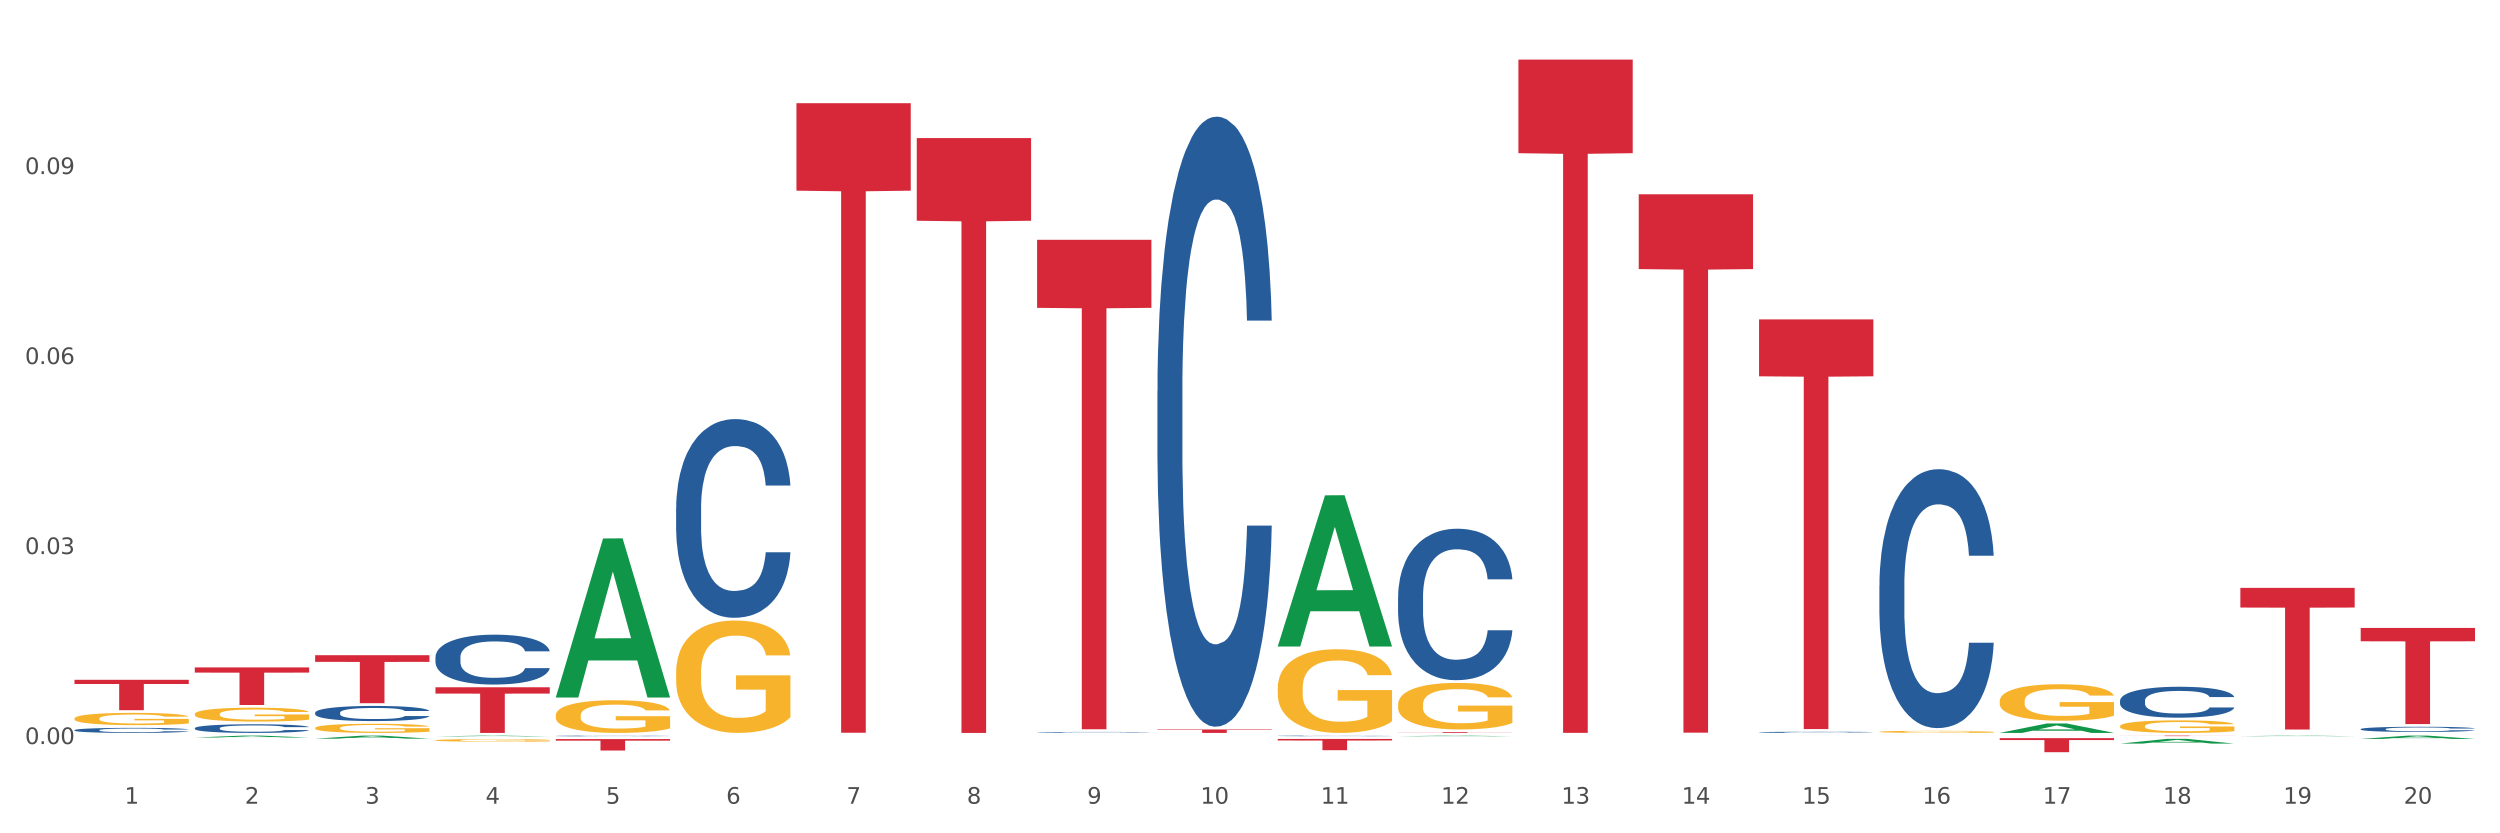 <?xml version="1.0" encoding="utf-8" standalone="no"?>
<!DOCTYPE svg PUBLIC "-//W3C//DTD SVG 1.1//EN"
  "http://www.w3.org/Graphics/SVG/1.1/DTD/svg11.dtd">
<svg xmlns:xlink="http://www.w3.org/1999/xlink" width="1080pt" height="360pt" viewBox="0 0 1080 360" xmlns="http://www.w3.org/2000/svg" version="1.1">
 <rect x="0" y="0" width="1080" height="360" fill="#333333" stroke="none"/>
 <defs>
  <style type="text/css">*{stroke-linejoin: round; stroke-linecap: butt}</style>
 </defs>
 <g id="figure_1">
  <g id="patch_1">
   <path d="M 0 360 
L 1080 360 
L 1080 0 
L 0 0 
z
" style="fill: #ffffff; stroke: #ffffff; stroke-linejoin: miter"/>
  </g>
  <g id="axes_1">
   <g id="matplotlib.axis_1">
    <g id="xtick_1">
     <g id="text_1">
      <!-- 1 -->
      <g style="fill: #4d4d4d" transform="translate(53.812 347.204) scale(0.096 -0.096)">
       <defs>
        <path id="DejaVuSans-31" d="M 794 531 
L 1825 531 
L 1825 4091 
L 703 3866 
L 703 4441 
L 1819 4666 
L 2450 4666 
L 2450 531 
L 3481 531 
L 3481 0 
L 794 0 
L 794 531 
z
" transform="scale(0.016)"/>
       </defs>
       <use xlink:href="#DejaVuSans-31"/>
      </g>
     </g>
    </g>
    <g id="xtick_2">
     <g id="text_2">
      <!-- 2 -->
      <g style="fill: #4d4d4d" transform="translate(105.793 347.204) scale(0.096 -0.096)">
       <defs>
        <path id="DejaVuSans-32" d="M 1228 531 
L 3431 531 
L 3431 0 
L 469 0 
L 469 531 
Q 828 903 1448 1529 
Q 2069 2156 2228 2338 
Q 2531 2678 2651 2914 
Q 2772 3150 2772 3378 
Q 2772 3750 2511 3984 
Q 2250 4219 1831 4219 
Q 1534 4219 1204 4116 
Q 875 4013 500 3803 
L 500 4441 
Q 881 4594 1212 4672 
Q 1544 4750 1819 4750 
Q 2544 4750 2975 4387 
Q 3406 4025 3406 3419 
Q 3406 3131 3298 2873 
Q 3191 2616 2906 2266 
Q 2828 2175 2409 1742 
Q 1991 1309 1228 531 
z
" transform="scale(0.016)"/>
       </defs>
       <use xlink:href="#DejaVuSans-32"/>
      </g>
     </g>
    </g>
    <g id="xtick_3">
     <g id="text_3">
      <!-- 3 -->
      <g style="fill: #4d4d4d" transform="translate(157.774 347.204) scale(0.096 -0.096)">
       <defs>
        <path id="DejaVuSans-33" d="M 2597 2516 
Q 3050 2419 3304 2112 
Q 3559 1806 3559 1356 
Q 3559 666 3084 287 
Q 2609 -91 1734 -91 
Q 1441 -91 1130 -33 
Q 819 25 488 141 
L 488 750 
Q 750 597 1062 519 
Q 1375 441 1716 441 
Q 2309 441 2620 675 
Q 2931 909 2931 1356 
Q 2931 1769 2642 2001 
Q 2353 2234 1838 2234 
L 1294 2234 
L 1294 2753 
L 1863 2753 
Q 2328 2753 2575 2939 
Q 2822 3125 2822 3475 
Q 2822 3834 2567 4026 
Q 2313 4219 1838 4219 
Q 1578 4219 1281 4162 
Q 984 4106 628 3988 
L 628 4550 
Q 988 4650 1302 4700 
Q 1616 4750 1894 4750 
Q 2613 4750 3031 4423 
Q 3450 4097 3450 3541 
Q 3450 3153 3228 2886 
Q 3006 2619 2597 2516 
z
" transform="scale(0.016)"/>
       </defs>
       <use xlink:href="#DejaVuSans-33"/>
      </g>
     </g>
    </g>
    <g id="xtick_4">
     <g id="text_4">
      <!-- 4 -->
      <g style="fill: #4d4d4d" transform="translate(209.756 347.204) scale(0.096 -0.096)">
       <defs>
        <path id="DejaVuSans-34" d="M 2419 4116 
L 825 1625 
L 2419 1625 
L 2419 4116 
z
M 2253 4666 
L 3047 4666 
L 3047 1625 
L 3713 1625 
L 3713 1100 
L 3047 1100 
L 3047 0 
L 2419 0 
L 2419 1100 
L 313 1100 
L 313 1709 
L 2253 4666 
z
" transform="scale(0.016)"/>
       </defs>
       <use xlink:href="#DejaVuSans-34"/>
      </g>
     </g>
    </g>
    <g id="xtick_5">
     <g id="text_5">
      <!-- 5 -->
      <g style="fill: #4d4d4d" transform="translate(261.737 347.204) scale(0.096 -0.096)">
       <defs>
        <path id="DejaVuSans-35" d="M 691 4666 
L 3169 4666 
L 3169 4134 
L 1269 4134 
L 1269 2991 
Q 1406 3038 1543 3061 
Q 1681 3084 1819 3084 
Q 2600 3084 3056 2656 
Q 3513 2228 3513 1497 
Q 3513 744 3044 326 
Q 2575 -91 1722 -91 
Q 1428 -91 1123 -41 
Q 819 9 494 109 
L 494 744 
Q 775 591 1075 516 
Q 1375 441 1709 441 
Q 2250 441 2565 725 
Q 2881 1009 2881 1497 
Q 2881 1984 2565 2268 
Q 2250 2553 1709 2553 
Q 1456 2553 1204 2497 
Q 953 2441 691 2322 
L 691 4666 
z
" transform="scale(0.016)"/>
       </defs>
       <use xlink:href="#DejaVuSans-35"/>
      </g>
     </g>
    </g>
    <g id="xtick_6">
     <g id="text_6">
      <!-- 6 -->
      <g style="fill: #4d4d4d" transform="translate(313.718 347.204) scale(0.096 -0.096)">
       <defs>
        <path id="DejaVuSans-36" d="M 2113 2584 
Q 1688 2584 1439 2293 
Q 1191 2003 1191 1497 
Q 1191 994 1439 701 
Q 1688 409 2113 409 
Q 2538 409 2786 701 
Q 3034 994 3034 1497 
Q 3034 2003 2786 2293 
Q 2538 2584 2113 2584 
z
M 3366 4563 
L 3366 3988 
Q 3128 4100 2886 4159 
Q 2644 4219 2406 4219 
Q 1781 4219 1451 3797 
Q 1122 3375 1075 2522 
Q 1259 2794 1537 2939 
Q 1816 3084 2150 3084 
Q 2853 3084 3261 2657 
Q 3669 2231 3669 1497 
Q 3669 778 3244 343 
Q 2819 -91 2113 -91 
Q 1303 -91 875 529 
Q 447 1150 447 2328 
Q 447 3434 972 4092 
Q 1497 4750 2381 4750 
Q 2619 4750 2861 4703 
Q 3103 4656 3366 4563 
z
" transform="scale(0.016)"/>
       </defs>
       <use xlink:href="#DejaVuSans-36"/>
      </g>
     </g>
    </g>
    <g id="xtick_7">
     <g id="text_7">
      <!-- 7 -->
      <g style="fill: #4d4d4d" transform="translate(365.699 347.204) scale(0.096 -0.096)">
       <defs>
        <path id="DejaVuSans-37" d="M 525 4666 
L 3525 4666 
L 3525 4397 
L 1831 0 
L 1172 0 
L 2766 4134 
L 525 4134 
L 525 4666 
z
" transform="scale(0.016)"/>
       </defs>
       <use xlink:href="#DejaVuSans-37"/>
      </g>
     </g>
    </g>
    <g id="xtick_8">
     <g id="text_8">
      <!-- 8 -->
      <g style="fill: #4d4d4d" transform="translate(417.68 347.204) scale(0.096 -0.096)">
       <defs>
        <path id="DejaVuSans-38" d="M 2034 2216 
Q 1584 2216 1326 1975 
Q 1069 1734 1069 1313 
Q 1069 891 1326 650 
Q 1584 409 2034 409 
Q 2484 409 2743 651 
Q 3003 894 3003 1313 
Q 3003 1734 2745 1975 
Q 2488 2216 2034 2216 
z
M 1403 2484 
Q 997 2584 770 2862 
Q 544 3141 544 3541 
Q 544 4100 942 4425 
Q 1341 4750 2034 4750 
Q 2731 4750 3128 4425 
Q 3525 4100 3525 3541 
Q 3525 3141 3298 2862 
Q 3072 2584 2669 2484 
Q 3125 2378 3379 2068 
Q 3634 1759 3634 1313 
Q 3634 634 3220 271 
Q 2806 -91 2034 -91 
Q 1263 -91 848 271 
Q 434 634 434 1313 
Q 434 1759 690 2068 
Q 947 2378 1403 2484 
z
M 1172 3481 
Q 1172 3119 1398 2916 
Q 1625 2713 2034 2713 
Q 2441 2713 2670 2916 
Q 2900 3119 2900 3481 
Q 2900 3844 2670 4047 
Q 2441 4250 2034 4250 
Q 1625 4250 1398 4047 
Q 1172 3844 1172 3481 
z
" transform="scale(0.016)"/>
       </defs>
       <use xlink:href="#DejaVuSans-38"/>
      </g>
     </g>
    </g>
    <g id="xtick_9">
     <g id="text_9">
      <!-- 9 -->
      <g style="fill: #4d4d4d" transform="translate(469.662 347.204) scale(0.096 -0.096)">
       <defs>
        <path id="DejaVuSans-39" d="M 703 97 
L 703 672 
Q 941 559 1184 500 
Q 1428 441 1663 441 
Q 2288 441 2617 861 
Q 2947 1281 2994 2138 
Q 2813 1869 2534 1725 
Q 2256 1581 1919 1581 
Q 1219 1581 811 2004 
Q 403 2428 403 3163 
Q 403 3881 828 4315 
Q 1253 4750 1959 4750 
Q 2769 4750 3195 4129 
Q 3622 3509 3622 2328 
Q 3622 1225 3098 567 
Q 2575 -91 1691 -91 
Q 1453 -91 1209 -44 
Q 966 3 703 97 
z
M 1959 2075 
Q 2384 2075 2632 2365 
Q 2881 2656 2881 3163 
Q 2881 3666 2632 3958 
Q 2384 4250 1959 4250 
Q 1534 4250 1286 3958 
Q 1038 3666 1038 3163 
Q 1038 2656 1286 2365 
Q 1534 2075 1959 2075 
z
" transform="scale(0.016)"/>
       </defs>
       <use xlink:href="#DejaVuSans-39"/>
      </g>
     </g>
    </g>
    <g id="xtick_10">
     <g id="text_10">
      <!-- 10 -->
      <g style="fill: #4d4d4d" transform="translate(518.589 347.204) scale(0.096 -0.096)">
       <defs>
        <path id="DejaVuSans-30" d="M 2034 4250 
Q 1547 4250 1301 3770 
Q 1056 3291 1056 2328 
Q 1056 1369 1301 889 
Q 1547 409 2034 409 
Q 2525 409 2770 889 
Q 3016 1369 3016 2328 
Q 3016 3291 2770 3770 
Q 2525 4250 2034 4250 
z
M 2034 4750 
Q 2819 4750 3233 4129 
Q 3647 3509 3647 2328 
Q 3647 1150 3233 529 
Q 2819 -91 2034 -91 
Q 1250 -91 836 529 
Q 422 1150 422 2328 
Q 422 3509 836 4129 
Q 1250 4750 2034 4750 
z
" transform="scale(0.016)"/>
       </defs>
       <use xlink:href="#DejaVuSans-31"/>
       <use xlink:href="#DejaVuSans-30" transform="translate(63.623 0)"/>
      </g>
     </g>
    </g>
    <g id="xtick_11">
     <g id="text_11">
      <!-- 11 -->
      <g style="fill: #4d4d4d" transform="translate(570.57 347.204) scale(0.096 -0.096)">
       <use xlink:href="#DejaVuSans-31"/>
       <use xlink:href="#DejaVuSans-31" transform="translate(63.623 0)"/>
      </g>
     </g>
    </g>
    <g id="xtick_12">
     <g id="text_12">
      <!-- 12 -->
      <g style="fill: #4d4d4d" transform="translate(622.551 347.204) scale(0.096 -0.096)">
       <use xlink:href="#DejaVuSans-31"/>
       <use xlink:href="#DejaVuSans-32" transform="translate(63.623 0)"/>
      </g>
     </g>
    </g>
    <g id="xtick_13">
     <g id="text_13">
      <!-- 13 -->
      <g style="fill: #4d4d4d" transform="translate(674.533 347.204) scale(0.096 -0.096)">
       <use xlink:href="#DejaVuSans-31"/>
       <use xlink:href="#DejaVuSans-33" transform="translate(63.623 0)"/>
      </g>
     </g>
    </g>
    <g id="xtick_14">
     <g id="text_14">
      <!-- 14 -->
      <g style="fill: #4d4d4d" transform="translate(726.514 347.204) scale(0.096 -0.096)">
       <use xlink:href="#DejaVuSans-31"/>
       <use xlink:href="#DejaVuSans-34" transform="translate(63.623 0)"/>
      </g>
     </g>
    </g>
    <g id="xtick_15">
     <g id="text_15">
      <!-- 15 -->
      <g style="fill: #4d4d4d" transform="translate(778.495 347.204) scale(0.096 -0.096)">
       <use xlink:href="#DejaVuSans-31"/>
       <use xlink:href="#DejaVuSans-35" transform="translate(63.623 0)"/>
      </g>
     </g>
    </g>
    <g id="xtick_16">
     <g id="text_16">
      <!-- 16 -->
      <g style="fill: #4d4d4d" transform="translate(830.476 347.204) scale(0.096 -0.096)">
       <use xlink:href="#DejaVuSans-31"/>
       <use xlink:href="#DejaVuSans-36" transform="translate(63.623 0)"/>
      </g>
     </g>
    </g>
    <g id="xtick_17">
     <g id="text_17">
      <!-- 17 -->
      <g style="fill: #4d4d4d" transform="translate(882.457 347.204) scale(0.096 -0.096)">
       <use xlink:href="#DejaVuSans-31"/>
       <use xlink:href="#DejaVuSans-37" transform="translate(63.623 0)"/>
      </g>
     </g>
    </g>
    <g id="xtick_18">
     <g id="text_18">
      <!-- 18 -->
      <g style="fill: #4d4d4d" transform="translate(934.439 347.204) scale(0.096 -0.096)">
       <use xlink:href="#DejaVuSans-31"/>
       <use xlink:href="#DejaVuSans-38" transform="translate(63.623 0)"/>
      </g>
     </g>
    </g>
    <g id="xtick_19">
     <g id="text_19">
      <!-- 19 -->
      <g style="fill: #4d4d4d" transform="translate(986.42 347.204) scale(0.096 -0.096)">
       <use xlink:href="#DejaVuSans-31"/>
       <use xlink:href="#DejaVuSans-39" transform="translate(63.623 0)"/>
      </g>
     </g>
    </g>
    <g id="xtick_20">
     <g id="text_20">
      <!-- 20 -->
      <g style="fill: #4d4d4d" transform="translate(1038.401 347.204) scale(0.096 -0.096)">
       <use xlink:href="#DejaVuSans-32"/>
       <use xlink:href="#DejaVuSans-30" transform="translate(63.623 0)"/>
      </g>
     </g>
    </g>
    <g id="xtick_21"/>
    <g id="xtick_22"/>
    <g id="xtick_23"/>
    <g id="xtick_24"/>
    <g id="xtick_25"/>
    <g id="xtick_26"/>
    <g id="xtick_27"/>
    <g id="xtick_28"/>
    <g id="xtick_29"/>
    <g id="xtick_30"/>
    <g id="xtick_31"/>
    <g id="xtick_32"/>
    <g id="xtick_33"/>
    <g id="xtick_34"/>
    <g id="xtick_35"/>
    <g id="xtick_36"/>
    <g id="xtick_37"/>
    <g id="xtick_38"/>
    <g id="xtick_39"/>
   </g>
   <g id="matplotlib.axis_2">
    <g id="ytick_1">
     <g id="text_21">
      <!-- 0.00 -->
      <g style="fill: #4d4d4d" transform="translate(10.8 321.434) scale(0.096 -0.096)">
       <defs>
        <path id="DejaVuSans-2e" d="M 684 794 
L 1344 794 
L 1344 0 
L 684 0 
L 684 794 
z
" transform="scale(0.016)"/>
       </defs>
       <use xlink:href="#DejaVuSans-30"/>
       <use xlink:href="#DejaVuSans-2e" transform="translate(63.623 0)"/>
       <use xlink:href="#DejaVuSans-30" transform="translate(95.41 0)"/>
       <use xlink:href="#DejaVuSans-30" transform="translate(159.033 0)"/>
      </g>
     </g>
    </g>
    <g id="ytick_2">
     <g id="text_22">
      <!-- 0.03 -->
      <g style="fill: #4d4d4d" transform="translate(10.8 239.355) scale(0.096 -0.096)">
       <use xlink:href="#DejaVuSans-30"/>
       <use xlink:href="#DejaVuSans-2e" transform="translate(63.623 0)"/>
       <use xlink:href="#DejaVuSans-30" transform="translate(95.41 0)"/>
       <use xlink:href="#DejaVuSans-33" transform="translate(159.033 0)"/>
      </g>
     </g>
    </g>
    <g id="ytick_3">
     <g id="text_23">
      <!-- 0.06 -->
      <g style="fill: #4d4d4d" transform="translate(10.8 157.276) scale(0.096 -0.096)">
       <use xlink:href="#DejaVuSans-30"/>
       <use xlink:href="#DejaVuSans-2e" transform="translate(63.623 0)"/>
       <use xlink:href="#DejaVuSans-30" transform="translate(95.41 0)"/>
       <use xlink:href="#DejaVuSans-36" transform="translate(159.033 0)"/>
      </g>
     </g>
    </g>
    <g id="ytick_4">
     <g id="text_24">
      <!-- 0.09 -->
      <g style="fill: #4d4d4d" transform="translate(10.8 75.197) scale(0.096 -0.096)">
       <use xlink:href="#DejaVuSans-30"/>
       <use xlink:href="#DejaVuSans-2e" transform="translate(63.623 0)"/>
       <use xlink:href="#DejaVuSans-30" transform="translate(95.41 0)"/>
       <use xlink:href="#DejaVuSans-39" transform="translate(159.033 0)"/>
      </g>
     </g>
    </g>
    <g id="ytick_5"/>
    <g id="ytick_6"/>
    <g id="ytick_7"/>
    <g id="ytick_8"/>
   </g>
   <g id="PolyCollection_1">
    <path d="M 84.156 318.614 
L 84.207 318.613 
L 104.571 317.787 
L 113.022 317.786 
L 133.538 318.615 
L 123.764 318.615 
L 119.335 318.422 
L 98.309 318.422 
L 98.156 318.425 
L 93.88 318.615 
L 84.156 318.615 
L 84.156 318.614 
L 100.956 318.307 
L 116.687 318.306 
L 108.898 317.963 
L 108.796 317.961 
L 108.695 317.964 
L 100.905 318.306 
L 100.956 318.307 
L 84.156 318.614 
z
" clip-path="url(#pa16a064833)" style="fill: #109648"/>
    <path d="M 136.137 319.099 
L 136.188 319.098 
L 156.552 317.787 
L 165.003 317.786 
L 185.52 319.102 
L 175.745 319.102 
L 171.316 318.796 
L 150.29 318.796 
L 150.137 318.801 
L 145.861 319.102 
L 136.137 319.102 
L 136.137 319.099 
L 152.938 318.613 
L 168.669 318.611 
L 160.879 318.067 
L 160.778 318.064 
L 160.676 318.068 
L 152.887 318.611 
L 152.938 318.613 
L 136.137 319.099 
z
" clip-path="url(#pa16a064833)" style="fill: #109648"/>
    <path d="M 863.874 316.61 
L 863.925 316.607 
L 884.289 312.537 
L 892.74 312.533 
L 913.256 316.618 
L 903.482 316.618 
L 899.053 315.667 
L 878.027 315.667 
L 877.874 315.682 
L 873.598 316.618 
L 863.874 316.618 
L 863.874 316.61 
L 880.674 315.099 
L 896.405 315.095 
L 888.616 313.404 
L 888.514 313.396 
L 888.413 313.408 
L 880.623 315.095 
L 880.674 315.099 
L 863.874 316.61 
z
" clip-path="url(#pa16a064833)" style="fill: #109648"/>
    <path d="M 915.855 321.244 
L 915.906 321.242 
L 936.27 319.18 
L 944.721 319.178 
L 965.238 321.248 
L 955.463 321.248 
L 951.034 320.766 
L 930.008 320.766 
L 929.856 320.774 
L 925.579 321.248 
L 915.855 321.248 
L 915.855 321.244 
L 932.656 320.478 
L 948.387 320.476 
L 940.597 319.619 
L 940.496 319.615 
L 940.394 319.621 
L 932.605 320.476 
L 932.656 320.478 
L 915.855 321.244 
z
" clip-path="url(#pa16a064833)" style="fill: #109648"/>
    <path d="M 967.837 318.029 
L 967.888 318.028 
L 988.251 317.786 
L 996.702 317.786 
L 1017.219 318.029 
L 1007.444 318.029 
L 1003.015 317.973 
L 981.989 317.973 
L 981.837 317.973 
L 977.56 318.029 
L 967.837 318.029 
L 967.837 318.029 
L 984.637 317.939 
L 1000.368 317.939 
L 992.579 317.838 
L 992.477 317.838 
L 992.375 317.838 
L 984.586 317.939 
L 984.637 317.939 
L 967.837 318.029 
z
" clip-path="url(#pa16a064833)" style="fill: #109648"/>
    <path d="M 188.119 319.815 
L 188.177 319.814 
L 188.177 319.777 
L 188.294 319.745 
L 188.877 319.667 
L 189.751 319.603 
L 190.392 319.569 
L 191.034 319.541 
L 191.792 319.514 
L 192.725 319.485 
L 194.415 319.442 
L 195.465 319.421 
L 196.747 319.398 
L 199.079 319.365 
L 200.77 319.346 
L 202.519 319.331 
L 205.376 319.312 
L 207.242 319.304 
L 209.224 319.298 
L 211.614 319.294 
L 213.422 319.293 
L 217.386 319.296 
L 220.768 319.305 
L 222.4 319.312 
L 224.499 319.325 
L 225.607 319.333 
L 227.414 319.35 
L 229.28 319.371 
L 230.563 319.39 
L 232.487 319.425 
L 233.944 319.46 
L 235.285 319.503 
L 235.985 319.533 
L 236.51 319.561 
L 236.976 319.593 
L 237.442 319.644 
L 226.948 319.644 
L 226.54 319.607 
L 225.899 319.573 
L 224.966 319.54 
L 224.149 319.52 
L 222.75 319.494 
L 221.468 319.477 
L 220.127 319.465 
L 218.494 319.455 
L 217.212 319.45 
L 215.404 319.445 
L 211.848 319.447 
L 209.457 319.455 
L 207.825 319.465 
L 206.775 319.474 
L 205.843 319.485 
L 204.793 319.499 
L 203.569 319.521 
L 202.694 319.54 
L 201.82 319.565 
L 201.12 319.59 
L 200.479 319.619 
L 199.954 319.65 
L 199.546 319.682 
L 199.196 319.721 
L 198.905 319.786 
L 198.905 319.927 
L 199.021 319.959 
L 199.313 320.002 
L 199.662 320.034 
L 200.246 320.072 
L 200.77 320.098 
L 201.761 320.135 
L 202.869 320.166 
L 203.744 320.185 
L 204.618 320.202 
L 206.134 320.224 
L 207.825 320.243 
L 209.282 320.254 
L 211.265 320.265 
L 212.606 320.269 
L 213.772 320.271 
L 216.628 320.271 
L 218.669 320.268 
L 220.943 320.261 
L 222.692 320.251 
L 224.149 320.24 
L 225.782 320.221 
L 226.831 320.204 
L 226.831 319.988 
L 214.005 319.987 
L 214.005 319.844 
L 237.501 319.844 
L 237.501 320.265 
L 236.51 320.286 
L 235.402 320.306 
L 234.236 320.324 
L 232.487 320.345 
L 230.388 320.366 
L 228.522 320.38 
L 226.54 320.393 
L 224.208 320.404 
L 221.176 320.414 
L 219.31 320.418 
L 216.978 320.422 
L 214.238 320.423 
L 211.848 320.421 
L 209.516 320.415 
L 207.067 320.406 
L 204.676 320.393 
L 202.869 320.379 
L 201.062 320.363 
L 199.138 320.341 
L 197.622 320.32 
L 196.456 320.302 
L 195.173 320.278 
L 193.774 320.247 
L 192.725 320.219 
L 191.792 320.19 
L 190.801 320.153 
L 190.101 320.121 
L 189.401 320.081 
L 188.993 320.051 
L 188.527 320.005 
L 188.177 319.94 
L 188.119 319.815 
z
" clip-path="url(#pa16a064833)" style="fill: #f7b32b"/>
    <path d="M 84.156 308.489 
L 84.215 308.484 
L 84.215 308.287 
L 84.331 308.117 
L 84.914 307.706 
L 85.789 307.366 
L 86.43 307.186 
L 87.071 307.038 
L 87.829 306.89 
L 88.762 306.737 
L 90.453 306.512 
L 91.502 306.397 
L 92.785 306.277 
L 95.117 306.101 
L 96.808 306.003 
L 98.557 305.921 
L 101.414 305.822 
L 103.279 305.778 
L 105.262 305.745 
L 107.652 305.723 
L 109.459 305.718 
L 113.424 305.734 
L 116.806 305.784 
L 118.438 305.822 
L 120.537 305.888 
L 121.645 305.932 
L 123.452 306.019 
L 125.318 306.134 
L 126.6 306.233 
L 128.524 306.419 
L 129.982 306.605 
L 131.323 306.835 
L 132.022 306.994 
L 132.547 307.142 
L 133.014 307.312 
L 133.48 307.58 
L 122.986 307.58 
L 122.577 307.388 
L 121.936 307.208 
L 121.003 307.032 
L 120.187 306.923 
L 118.788 306.786 
L 117.505 306.698 
L 116.164 306.633 
L 114.532 306.578 
L 113.249 306.55 
L 111.442 306.529 
L 107.885 306.534 
L 105.495 306.578 
L 103.862 306.633 
L 102.813 306.682 
L 101.88 306.737 
L 100.831 306.813 
L 99.606 306.928 
L 98.732 307.032 
L 97.857 307.164 
L 97.158 307.295 
L 96.516 307.449 
L 95.992 307.613 
L 95.583 307.783 
L 95.234 307.991 
L 94.942 308.336 
L 94.942 309.086 
L 95.059 309.256 
L 95.35 309.48 
L 95.7 309.65 
L 96.283 309.853 
L 96.808 309.99 
L 97.799 310.187 
L 98.907 310.351 
L 99.781 310.455 
L 100.656 310.543 
L 102.172 310.663 
L 103.862 310.762 
L 105.32 310.822 
L 107.302 310.877 
L 108.643 310.899 
L 109.809 310.91 
L 112.666 310.91 
L 114.707 310.893 
L 116.98 310.855 
L 118.73 310.806 
L 120.187 310.746 
L 121.82 310.647 
L 122.869 310.554 
L 122.869 309.409 
L 110.042 309.404 
L 110.042 308.643 
L 133.538 308.643 
L 133.538 310.877 
L 132.547 310.992 
L 131.439 311.096 
L 130.273 311.189 
L 128.524 311.304 
L 126.425 311.414 
L 124.56 311.49 
L 122.577 311.556 
L 120.245 311.616 
L 117.214 311.671 
L 115.348 311.693 
L 113.016 311.709 
L 110.276 311.715 
L 107.885 311.704 
L 105.553 311.677 
L 103.104 311.627 
L 100.714 311.556 
L 98.907 311.485 
L 97.099 311.397 
L 95.175 311.282 
L 93.659 311.173 
L 92.493 311.074 
L 91.211 310.948 
L 89.812 310.784 
L 88.762 310.636 
L 87.829 310.483 
L 86.838 310.286 
L 86.138 310.116 
L 85.439 309.902 
L 85.031 309.743 
L 84.564 309.497 
L 84.215 309.152 
L 84.156 308.489 
z
" clip-path="url(#pa16a064833)" style="fill: #f7b32b"/>
    <path d="M 32.175 310.415 
L 32.233 310.41 
L 32.233 310.236 
L 32.35 310.086 
L 32.933 309.723 
L 33.807 309.423 
L 34.449 309.263 
L 35.09 309.132 
L 35.848 309.002 
L 36.781 308.866 
L 38.472 308.668 
L 39.521 308.566 
L 40.804 308.46 
L 43.136 308.305 
L 44.827 308.218 
L 46.576 308.145 
L 49.433 308.058 
L 51.298 308.019 
L 53.28 307.99 
L 55.671 307.971 
L 57.478 307.966 
L 61.443 307.98 
L 64.824 308.024 
L 66.457 308.058 
L 68.556 308.116 
L 69.663 308.155 
L 71.471 308.232 
L 73.337 308.334 
L 74.619 308.421 
L 76.543 308.585 
L 78.001 308.75 
L 79.342 308.953 
L 80.041 309.094 
L 80.566 309.224 
L 81.032 309.374 
L 81.499 309.612 
L 71.004 309.612 
L 70.596 309.442 
L 69.955 309.282 
L 69.022 309.128 
L 68.206 309.031 
L 66.807 308.91 
L 65.524 308.832 
L 64.183 308.774 
L 62.551 308.726 
L 61.268 308.702 
L 59.461 308.682 
L 55.904 308.687 
L 53.514 308.726 
L 51.881 308.774 
L 50.832 308.818 
L 49.899 308.866 
L 48.849 308.934 
L 47.625 309.036 
L 46.751 309.128 
L 45.876 309.244 
L 45.176 309.36 
L 44.535 309.495 
L 44.01 309.641 
L 43.602 309.791 
L 43.252 309.975 
L 42.961 310.279 
L 42.961 310.943 
L 43.078 311.093 
L 43.369 311.291 
L 43.719 311.441 
L 44.302 311.62 
L 44.827 311.741 
L 45.818 311.916 
L 46.926 312.061 
L 47.8 312.153 
L 48.675 312.23 
L 50.19 312.337 
L 51.881 312.424 
L 53.339 312.477 
L 55.321 312.525 
L 56.662 312.545 
L 57.828 312.554 
L 60.685 312.554 
L 62.725 312.54 
L 64.999 312.506 
L 66.748 312.462 
L 68.206 312.409 
L 69.838 312.322 
L 70.888 312.24 
L 70.888 311.228 
L 58.061 311.223 
L 58.061 310.551 
L 81.557 310.551 
L 81.557 312.525 
L 80.566 312.627 
L 79.458 312.719 
L 78.292 312.801 
L 76.543 312.903 
L 74.444 313 
L 72.579 313.068 
L 70.596 313.126 
L 68.264 313.179 
L 65.232 313.227 
L 63.367 313.247 
L 61.035 313.261 
L 58.294 313.266 
L 55.904 313.256 
L 53.572 313.232 
L 51.123 313.189 
L 48.733 313.126 
L 46.926 313.063 
L 45.118 312.985 
L 43.194 312.884 
L 41.678 312.787 
L 40.512 312.7 
L 39.23 312.588 
L 37.83 312.443 
L 36.781 312.312 
L 35.848 312.177 
L 34.857 312.003 
L 34.157 311.853 
L 33.458 311.664 
L 33.05 311.523 
L 32.583 311.306 
L 32.233 311.001 
L 32.175 310.415 
z
" clip-path="url(#pa16a064833)" style="fill: #f7b32b"/>
    <path d="M 915.855 313.704 
L 915.914 313.699 
L 915.914 313.521 
L 916.03 313.368 
L 916.613 312.997 
L 917.488 312.69 
L 918.129 312.527 
L 918.771 312.393 
L 919.529 312.26 
L 920.461 312.121 
L 922.152 311.919 
L 923.202 311.815 
L 924.484 311.706 
L 926.816 311.548 
L 928.507 311.458 
L 930.256 311.384 
L 933.113 311.295 
L 934.979 311.256 
L 936.961 311.226 
L 939.351 311.206 
L 941.159 311.201 
L 945.123 311.216 
L 948.505 311.261 
L 950.137 311.295 
L 952.236 311.355 
L 953.344 311.394 
L 955.151 311.473 
L 957.017 311.577 
L 958.3 311.666 
L 960.224 311.834 
L 961.681 312.003 
L 963.022 312.21 
L 963.722 312.354 
L 964.246 312.487 
L 964.713 312.641 
L 965.179 312.883 
L 954.685 312.883 
L 954.277 312.71 
L 953.635 312.547 
L 952.703 312.389 
L 951.886 312.29 
L 950.487 312.166 
L 949.204 312.087 
L 947.863 312.027 
L 946.231 311.978 
L 944.948 311.953 
L 943.141 311.933 
L 939.585 311.938 
L 937.194 311.978 
L 935.562 312.027 
L 934.512 312.072 
L 933.579 312.121 
L 932.53 312.191 
L 931.306 312.295 
L 930.431 312.389 
L 929.557 312.507 
L 928.857 312.626 
L 928.216 312.764 
L 927.691 312.913 
L 927.283 313.066 
L 926.933 313.254 
L 926.641 313.566 
L 926.641 314.244 
L 926.758 314.397 
L 927.05 314.6 
L 927.399 314.753 
L 927.982 314.936 
L 928.507 315.06 
L 929.498 315.238 
L 930.606 315.386 
L 931.48 315.48 
L 932.355 315.56 
L 933.871 315.668 
L 935.562 315.757 
L 937.019 315.812 
L 939.002 315.861 
L 940.342 315.881 
L 941.509 315.891 
L 944.365 315.891 
L 946.406 315.876 
L 948.68 315.841 
L 950.429 315.797 
L 951.886 315.743 
L 953.519 315.653 
L 954.568 315.569 
L 954.568 314.535 
L 941.742 314.531 
L 941.742 313.843 
L 965.238 313.843 
L 965.238 315.861 
L 964.246 315.965 
L 963.139 316.059 
L 961.973 316.143 
L 960.224 316.247 
L 958.125 316.346 
L 956.259 316.415 
L 954.277 316.475 
L 951.945 316.529 
L 948.913 316.579 
L 947.047 316.598 
L 944.715 316.613 
L 941.975 316.618 
L 939.585 316.608 
L 937.252 316.584 
L 934.804 316.539 
L 932.413 316.475 
L 930.606 316.41 
L 928.799 316.331 
L 926.875 316.227 
L 925.359 316.128 
L 924.193 316.039 
L 922.91 315.926 
L 921.511 315.777 
L 920.461 315.644 
L 919.529 315.505 
L 918.537 315.327 
L 917.838 315.174 
L 917.138 314.981 
L 916.73 314.837 
L 916.264 314.615 
L 915.914 314.303 
L 915.855 313.704 
z
" clip-path="url(#pa16a064833)" style="fill: #f7b32b"/>
    <path d="M 136.137 314.494 
L 136.196 314.49 
L 136.196 314.36 
L 136.312 314.248 
L 136.895 313.978 
L 137.77 313.754 
L 138.411 313.635 
L 139.053 313.538 
L 139.81 313.44 
L 140.743 313.339 
L 142.434 313.191 
L 143.484 313.116 
L 144.766 313.036 
L 147.098 312.921 
L 148.789 312.856 
L 150.538 312.802 
L 153.395 312.737 
L 155.261 312.708 
L 157.243 312.686 
L 159.633 312.672 
L 161.441 312.668 
L 165.405 312.679 
L 168.787 312.712 
L 170.419 312.737 
L 172.518 312.78 
L 173.626 312.809 
L 175.433 312.867 
L 177.299 312.942 
L 178.582 313.007 
L 180.506 313.13 
L 181.963 313.253 
L 183.304 313.404 
L 184.004 313.509 
L 184.528 313.606 
L 184.995 313.718 
L 185.461 313.895 
L 174.967 313.895 
L 174.559 313.768 
L 173.917 313.649 
L 172.985 313.534 
L 172.168 313.462 
L 170.769 313.372 
L 169.486 313.314 
L 168.145 313.271 
L 166.513 313.235 
L 165.23 313.217 
L 163.423 313.202 
L 159.866 313.206 
L 157.476 313.235 
L 155.844 313.271 
L 154.794 313.303 
L 153.861 313.339 
L 152.812 313.39 
L 151.588 313.465 
L 150.713 313.534 
L 149.838 313.621 
L 149.139 313.707 
L 148.498 313.808 
L 147.973 313.916 
L 147.565 314.028 
L 147.215 314.165 
L 146.923 314.393 
L 146.923 314.887 
L 147.04 314.999 
L 147.331 315.146 
L 147.681 315.258 
L 148.264 315.392 
L 148.789 315.482 
L 149.78 315.612 
L 150.888 315.72 
L 151.762 315.788 
L 152.637 315.846 
L 154.153 315.926 
L 155.844 315.99 
L 157.301 316.03 
L 159.283 316.066 
L 160.624 316.081 
L 161.79 316.088 
L 164.647 316.088 
L 166.688 316.077 
L 168.962 316.052 
L 170.711 316.019 
L 172.168 315.98 
L 173.801 315.915 
L 174.85 315.853 
L 174.85 315.1 
L 162.024 315.096 
L 162.024 314.595 
L 185.52 314.595 
L 185.52 316.066 
L 184.528 316.142 
L 183.421 316.211 
L 182.255 316.272 
L 180.506 316.348 
L 178.407 316.42 
L 176.541 316.47 
L 174.559 316.514 
L 172.227 316.553 
L 169.195 316.589 
L 167.329 316.604 
L 164.997 316.615 
L 162.257 316.618 
L 159.866 316.611 
L 157.534 316.593 
L 155.086 316.56 
L 152.695 316.514 
L 150.888 316.467 
L 149.081 316.409 
L 147.157 316.333 
L 145.641 316.261 
L 144.475 316.196 
L 143.192 316.113 
L 141.793 316.005 
L 140.743 315.908 
L 139.81 315.807 
L 138.819 315.677 
L 138.12 315.565 
L 137.42 315.424 
L 137.012 315.32 
L 136.546 315.157 
L 136.196 314.93 
L 136.137 314.494 
z
" clip-path="url(#pa16a064833)" style="fill: #f7b32b"/>
    <path d="M 240.1 309.033 
L 240.158 309.02 
L 240.158 308.556 
L 240.275 308.157 
L 240.858 307.191 
L 241.732 306.393 
L 242.374 305.968 
L 243.015 305.62 
L 243.773 305.272 
L 244.706 304.912 
L 246.396 304.384 
L 247.446 304.113 
L 248.729 303.83 
L 251.061 303.418 
L 252.751 303.186 
L 254.501 302.993 
L 257.357 302.761 
L 259.223 302.658 
L 261.205 302.581 
L 263.596 302.529 
L 265.403 302.516 
L 269.368 302.555 
L 272.749 302.671 
L 274.382 302.761 
L 276.481 302.915 
L 277.588 303.018 
L 279.396 303.225 
L 281.261 303.495 
L 282.544 303.727 
L 284.468 304.165 
L 285.926 304.603 
L 287.266 305.143 
L 287.966 305.517 
L 288.491 305.865 
L 288.957 306.264 
L 289.424 306.895 
L 278.929 306.895 
L 278.521 306.444 
L 277.88 306.019 
L 276.947 305.607 
L 276.131 305.349 
L 274.731 305.027 
L 273.449 304.821 
L 272.108 304.667 
L 270.475 304.538 
L 269.193 304.474 
L 267.385 304.422 
L 263.829 304.435 
L 261.438 304.538 
L 259.806 304.667 
L 258.757 304.783 
L 257.824 304.912 
L 256.774 305.092 
L 255.55 305.362 
L 254.675 305.607 
L 253.801 305.916 
L 253.101 306.225 
L 252.46 306.586 
L 251.935 306.972 
L 251.527 307.371 
L 251.177 307.861 
L 250.886 308.672 
L 250.886 310.436 
L 251.002 310.836 
L 251.294 311.364 
L 251.644 311.763 
L 252.227 312.239 
L 252.751 312.561 
L 253.743 313.025 
L 254.85 313.411 
L 255.725 313.656 
L 256.599 313.862 
L 258.115 314.145 
L 259.806 314.377 
L 261.264 314.519 
L 263.246 314.648 
L 264.587 314.699 
L 265.753 314.725 
L 268.61 314.725 
L 270.65 314.686 
L 272.924 314.596 
L 274.673 314.48 
L 276.131 314.339 
L 277.763 314.107 
L 278.813 313.888 
L 278.813 311.196 
L 265.986 311.183 
L 265.986 309.393 
L 289.482 309.393 
L 289.482 314.648 
L 288.491 314.918 
L 287.383 315.163 
L 286.217 315.382 
L 284.468 315.652 
L 282.369 315.91 
L 280.503 316.09 
L 278.521 316.245 
L 276.189 316.386 
L 273.157 316.515 
L 271.292 316.567 
L 268.96 316.605 
L 266.219 316.618 
L 263.829 316.592 
L 261.497 316.528 
L 259.048 316.412 
L 256.658 316.245 
L 254.85 316.077 
L 253.043 315.871 
L 251.119 315.601 
L 249.603 315.343 
L 248.437 315.111 
L 247.154 314.815 
L 245.755 314.429 
L 244.706 314.081 
L 243.773 313.72 
L 242.782 313.257 
L 242.082 312.858 
L 241.382 312.355 
L 240.974 311.982 
L 240.508 311.402 
L 240.158 310.591 
L 240.1 309.033 
z
" clip-path="url(#pa16a064833)" style="fill: #f7b32b"/>
    <path d="M 603.968 304.306 
L 604.027 304.288 
L 604.027 303.627 
L 604.143 303.057 
L 604.726 301.68 
L 605.601 300.541 
L 606.242 299.935 
L 606.883 299.439 
L 607.641 298.944 
L 608.574 298.429 
L 610.265 297.676 
L 611.314 297.291 
L 612.597 296.887 
L 614.929 296.299 
L 616.62 295.968 
L 618.369 295.693 
L 621.226 295.362 
L 623.091 295.215 
L 625.074 295.105 
L 627.464 295.032 
L 629.271 295.013 
L 633.236 295.069 
L 636.618 295.234 
L 638.25 295.362 
L 640.349 295.583 
L 641.457 295.73 
L 643.264 296.024 
L 645.13 296.409 
L 646.412 296.74 
L 648.336 297.364 
L 649.794 297.989 
L 651.135 298.76 
L 651.835 299.292 
L 652.359 299.788 
L 652.826 300.358 
L 653.292 301.257 
L 642.798 301.257 
L 642.39 300.615 
L 641.748 300.009 
L 640.815 299.421 
L 639.999 299.054 
L 638.6 298.595 
L 637.317 298.301 
L 635.976 298.08 
L 634.344 297.897 
L 633.061 297.805 
L 631.254 297.731 
L 627.697 297.75 
L 625.307 297.897 
L 623.674 298.08 
L 622.625 298.246 
L 621.692 298.429 
L 620.643 298.686 
L 619.418 299.072 
L 618.544 299.421 
L 617.669 299.862 
L 616.97 300.303 
L 616.328 300.817 
L 615.804 301.368 
L 615.396 301.937 
L 615.046 302.635 
L 614.754 303.792 
L 614.754 306.308 
L 614.871 306.877 
L 615.162 307.63 
L 615.512 308.199 
L 616.095 308.879 
L 616.62 309.338 
L 617.611 309.999 
L 618.719 310.55 
L 619.593 310.899 
L 620.468 311.193 
L 621.984 311.597 
L 623.674 311.927 
L 625.132 312.129 
L 627.114 312.313 
L 628.455 312.386 
L 629.621 312.423 
L 632.478 312.423 
L 634.519 312.368 
L 636.792 312.24 
L 638.542 312.074 
L 639.999 311.872 
L 641.632 311.542 
L 642.681 311.229 
L 642.681 307.391 
L 629.855 307.373 
L 629.855 304.82 
L 653.35 304.82 
L 653.35 312.313 
L 652.359 312.699 
L 651.251 313.048 
L 650.085 313.36 
L 648.336 313.745 
L 646.237 314.113 
L 644.372 314.37 
L 642.39 314.59 
L 640.057 314.792 
L 637.026 314.976 
L 635.16 315.049 
L 632.828 315.104 
L 630.088 315.123 
L 627.697 315.086 
L 625.365 314.994 
L 622.917 314.829 
L 620.526 314.59 
L 618.719 314.351 
L 616.911 314.058 
L 614.987 313.672 
L 613.472 313.305 
L 612.305 312.974 
L 611.023 312.552 
L 609.624 312.001 
L 608.574 311.505 
L 607.641 310.991 
L 606.65 310.33 
L 605.951 309.76 
L 605.251 309.044 
L 604.843 308.512 
L 604.376 307.685 
L 604.027 306.528 
L 603.968 304.306 
z
" clip-path="url(#pa16a064833)" style="fill: #f7b32b"/>
    <path d="M 811.893 316.132 
L 811.951 316.131 
L 811.951 316.101 
L 812.068 316.075 
L 812.651 316.014 
L 813.526 315.962 
L 814.167 315.935 
L 814.808 315.913 
L 815.566 315.89 
L 816.499 315.867 
L 818.19 315.833 
L 819.239 315.816 
L 820.522 315.798 
L 822.854 315.772 
L 824.545 315.757 
L 826.294 315.744 
L 829.151 315.729 
L 831.016 315.723 
L 832.999 315.718 
L 835.389 315.715 
L 837.196 315.714 
L 841.161 315.716 
L 844.542 315.724 
L 846.175 315.729 
L 848.274 315.739 
L 849.381 315.746 
L 851.189 315.759 
L 853.055 315.777 
L 854.337 315.791 
L 856.261 315.819 
L 857.719 315.848 
L 859.06 315.882 
L 859.759 315.906 
L 860.284 315.928 
L 860.75 315.954 
L 861.217 315.995 
L 850.722 315.995 
L 850.314 315.966 
L 849.673 315.938 
L 848.74 315.912 
L 847.924 315.895 
L 846.525 315.875 
L 845.242 315.862 
L 843.901 315.852 
L 842.269 315.843 
L 840.986 315.839 
L 839.179 315.836 
L 835.622 315.837 
L 833.232 315.843 
L 831.599 315.852 
L 830.55 315.859 
L 829.617 315.867 
L 828.568 315.879 
L 827.343 315.896 
L 826.469 315.912 
L 825.594 315.932 
L 824.894 315.952 
L 824.253 315.975 
L 823.728 316 
L 823.32 316.025 
L 822.971 316.057 
L 822.679 316.109 
L 822.679 316.222 
L 822.796 316.247 
L 823.087 316.281 
L 823.437 316.307 
L 824.02 316.337 
L 824.545 316.358 
L 825.536 316.388 
L 826.644 316.412 
L 827.518 316.428 
L 828.393 316.441 
L 829.908 316.46 
L 831.599 316.474 
L 833.057 316.484 
L 835.039 316.492 
L 836.38 316.495 
L 837.546 316.497 
L 840.403 316.497 
L 842.444 316.494 
L 844.717 316.488 
L 846.466 316.481 
L 847.924 316.472 
L 849.556 316.457 
L 850.606 316.443 
L 850.606 316.27 
L 837.779 316.27 
L 837.779 316.155 
L 861.275 316.155 
L 861.275 316.492 
L 860.284 316.509 
L 859.176 316.525 
L 858.01 316.539 
L 856.261 316.556 
L 854.162 316.573 
L 852.297 316.584 
L 850.314 316.594 
L 847.982 316.603 
L 844.951 316.612 
L 843.085 316.615 
L 840.753 316.617 
L 838.013 316.618 
L 835.622 316.616 
L 833.29 316.612 
L 830.841 316.605 
L 828.451 316.594 
L 826.644 316.583 
L 824.836 316.57 
L 822.912 316.553 
L 821.396 316.536 
L 820.23 316.522 
L 818.948 316.503 
L 817.548 316.478 
L 816.499 316.455 
L 815.566 316.432 
L 814.575 316.403 
L 813.875 316.377 
L 813.176 316.345 
L 812.768 316.321 
L 812.301 316.284 
L 811.951 316.232 
L 811.893 316.132 
z
" clip-path="url(#pa16a064833)" style="fill: #f7b32b"/>
    <path d="M 863.874 302.888 
L 863.933 302.874 
L 863.933 302.356 
L 864.049 301.909 
L 864.632 300.83 
L 865.507 299.938 
L 866.148 299.463 
L 866.789 299.074 
L 867.547 298.686 
L 868.48 298.283 
L 870.171 297.693 
L 871.22 297.39 
L 872.503 297.074 
L 874.835 296.613 
L 876.526 296.354 
L 878.275 296.138 
L 881.132 295.879 
L 882.997 295.764 
L 884.98 295.678 
L 887.37 295.62 
L 889.177 295.606 
L 893.142 295.649 
L 896.524 295.778 
L 898.156 295.879 
L 900.255 296.052 
L 901.363 296.167 
L 903.17 296.397 
L 905.036 296.699 
L 906.318 296.959 
L 908.242 297.448 
L 909.7 297.937 
L 911.041 298.542 
L 911.741 298.959 
L 912.265 299.348 
L 912.732 299.794 
L 913.198 300.499 
L 902.704 300.499 
L 902.296 299.995 
L 901.654 299.52 
L 900.721 299.06 
L 899.905 298.772 
L 898.506 298.412 
L 897.223 298.182 
L 895.882 298.009 
L 894.25 297.865 
L 892.967 297.793 
L 891.16 297.736 
L 887.603 297.75 
L 885.213 297.865 
L 883.58 298.009 
L 882.531 298.139 
L 881.598 298.283 
L 880.549 298.484 
L 879.324 298.786 
L 878.45 299.06 
L 877.575 299.405 
L 876.876 299.751 
L 876.234 300.154 
L 875.71 300.585 
L 875.302 301.031 
L 874.952 301.578 
L 874.66 302.485 
L 874.66 304.457 
L 874.777 304.903 
L 875.068 305.493 
L 875.418 305.939 
L 876.001 306.472 
L 876.526 306.831 
L 877.517 307.35 
L 878.625 307.781 
L 879.499 308.055 
L 880.374 308.285 
L 881.89 308.602 
L 883.58 308.861 
L 885.038 309.019 
L 887.02 309.163 
L 888.361 309.221 
L 889.527 309.249 
L 892.384 309.249 
L 894.425 309.206 
L 896.699 309.105 
L 898.448 308.976 
L 899.905 308.818 
L 901.538 308.559 
L 902.587 308.314 
L 902.587 305.306 
L 889.761 305.292 
L 889.761 303.291 
L 913.256 303.291 
L 913.256 309.163 
L 912.265 309.465 
L 911.158 309.739 
L 909.991 309.983 
L 908.242 310.286 
L 906.143 310.573 
L 904.278 310.775 
L 902.296 310.948 
L 899.963 311.106 
L 896.932 311.25 
L 895.066 311.307 
L 892.734 311.351 
L 889.994 311.365 
L 887.603 311.336 
L 885.271 311.264 
L 882.823 311.135 
L 880.432 310.948 
L 878.625 310.76 
L 876.817 310.53 
L 874.893 310.228 
L 873.378 309.94 
L 872.211 309.681 
L 870.929 309.35 
L 869.53 308.918 
L 868.48 308.53 
L 867.547 308.127 
L 866.556 307.609 
L 865.857 307.162 
L 865.157 306.601 
L 864.749 306.184 
L 864.282 305.536 
L 863.933 304.629 
L 863.874 302.888 
z
" clip-path="url(#pa16a064833)" style="fill: #f7b32b"/>
    <path d="M 551.987 297.174 
L 552.045 297.141 
L 552.045 295.953 
L 552.162 294.929 
L 552.745 292.454 
L 553.619 290.407 
L 554.261 289.317 
L 554.902 288.426 
L 555.66 287.535 
L 556.593 286.61 
L 558.284 285.257 
L 559.333 284.564 
L 560.616 283.837 
L 562.948 282.781 
L 564.639 282.187 
L 566.388 281.692 
L 569.245 281.098 
L 571.11 280.833 
L 573.093 280.635 
L 575.483 280.503 
L 577.29 280.47 
L 581.255 280.569 
L 584.636 280.866 
L 586.269 281.098 
L 588.368 281.494 
L 589.475 281.758 
L 591.283 282.286 
L 593.149 282.979 
L 594.431 283.573 
L 596.355 284.696 
L 597.813 285.818 
L 599.154 287.205 
L 599.853 288.162 
L 600.378 289.053 
L 600.844 290.077 
L 601.311 291.694 
L 590.816 291.694 
L 590.408 290.539 
L 589.767 289.449 
L 588.834 288.393 
L 588.018 287.733 
L 586.619 286.908 
L 585.336 286.379 
L 583.995 285.983 
L 582.363 285.653 
L 581.08 285.488 
L 579.273 285.356 
L 575.716 285.389 
L 573.326 285.653 
L 571.693 285.983 
L 570.644 286.28 
L 569.711 286.61 
L 568.662 287.073 
L 567.437 287.766 
L 566.563 288.393 
L 565.688 289.185 
L 564.988 289.978 
L 564.347 290.902 
L 563.822 291.892 
L 563.414 292.916 
L 563.064 294.17 
L 562.773 296.25 
L 562.773 300.773 
L 562.89 301.796 
L 563.181 303.149 
L 563.531 304.173 
L 564.114 305.394 
L 564.639 306.219 
L 565.63 307.408 
L 566.738 308.398 
L 567.612 309.025 
L 568.487 309.554 
L 570.002 310.28 
L 571.693 310.874 
L 573.151 311.237 
L 575.133 311.567 
L 576.474 311.699 
L 577.64 311.765 
L 580.497 311.765 
L 582.537 311.666 
L 584.811 311.435 
L 586.56 311.138 
L 588.018 310.775 
L 589.65 310.181 
L 590.7 309.62 
L 590.7 302.72 
L 577.873 302.687 
L 577.873 298.099 
L 601.369 298.099 
L 601.369 311.567 
L 600.378 312.261 
L 599.27 312.888 
L 598.104 313.449 
L 596.355 314.142 
L 594.256 314.802 
L 592.391 315.265 
L 590.408 315.661 
L 588.076 316.024 
L 585.044 316.354 
L 583.179 316.486 
L 580.847 316.585 
L 578.107 316.618 
L 575.716 316.552 
L 573.384 316.387 
L 570.935 316.09 
L 568.545 315.661 
L 566.738 315.232 
L 564.93 314.703 
L 563.006 314.01 
L 561.49 313.35 
L 560.324 312.756 
L 559.042 311.997 
L 557.642 311.006 
L 556.593 310.115 
L 555.66 309.191 
L 554.669 308.002 
L 553.969 306.979 
L 553.27 305.691 
L 552.862 304.734 
L 552.395 303.248 
L 552.045 301.169 
L 551.987 297.174 
z
" clip-path="url(#pa16a064833)" style="fill: #f7b32b"/>
    <path d="M 1019.818 319.209 
L 1019.869 319.208 
L 1040.233 317.788 
L 1048.684 317.786 
L 1069.2 319.212 
L 1059.425 319.212 
L 1054.996 318.88 
L 1033.971 318.88 
L 1033.818 318.885 
L 1029.542 319.212 
L 1019.818 319.212 
L 1019.818 319.209 
L 1036.618 318.682 
L 1052.349 318.68 
L 1044.56 318.09 
L 1044.458 318.087 
L 1044.356 318.091 
L 1036.567 318.68 
L 1036.618 318.682 
L 1019.818 319.209 
z
" clip-path="url(#pa16a064833)" style="fill: #109648"/>
    <path d="M 292.081 290.497 
L 292.139 290.453 
L 292.139 288.856 
L 292.256 287.482 
L 292.839 284.156 
L 293.713 281.406 
L 294.355 279.942 
L 294.996 278.745 
L 295.754 277.548 
L 296.687 276.306 
L 298.378 274.488 
L 299.427 273.556 
L 300.71 272.581 
L 303.042 271.162 
L 304.733 270.363 
L 306.482 269.698 
L 309.339 268.9 
L 311.204 268.545 
L 313.186 268.279 
L 315.577 268.102 
L 317.384 268.057 
L 321.349 268.19 
L 324.73 268.589 
L 326.363 268.9 
L 328.462 269.432 
L 329.569 269.787 
L 331.377 270.496 
L 333.243 271.428 
L 334.525 272.226 
L 336.449 273.734 
L 337.907 275.242 
L 339.248 277.104 
L 339.947 278.39 
L 340.472 279.588 
L 340.938 280.962 
L 341.405 283.136 
L 330.91 283.136 
L 330.502 281.583 
L 329.861 280.12 
L 328.928 278.701 
L 328.112 277.814 
L 326.713 276.705 
L 325.43 275.996 
L 324.089 275.463 
L 322.457 275.02 
L 321.174 274.798 
L 319.367 274.621 
L 315.81 274.665 
L 313.42 275.02 
L 311.787 275.463 
L 310.738 275.862 
L 309.805 276.306 
L 308.756 276.927 
L 307.531 277.858 
L 306.657 278.701 
L 305.782 279.765 
L 305.082 280.829 
L 304.441 282.071 
L 303.916 283.402 
L 303.508 284.776 
L 303.158 286.462 
L 302.867 289.256 
L 302.867 295.331 
L 302.984 296.706 
L 303.275 298.524 
L 303.625 299.899 
L 304.208 301.54 
L 304.733 302.649 
L 305.724 304.245 
L 306.832 305.576 
L 307.706 306.418 
L 308.581 307.128 
L 310.096 308.103 
L 311.787 308.902 
L 313.245 309.389 
L 315.227 309.833 
L 316.568 310.01 
L 317.734 310.099 
L 320.591 310.099 
L 322.631 309.966 
L 324.905 309.656 
L 326.654 309.256 
L 328.112 308.769 
L 329.744 307.97 
L 330.794 307.216 
L 330.794 297.948 
L 317.967 297.903 
L 317.967 291.739 
L 341.463 291.739 
L 341.463 309.833 
L 340.472 310.764 
L 339.364 311.607 
L 338.198 312.361 
L 336.449 313.292 
L 334.35 314.179 
L 332.485 314.8 
L 330.502 315.332 
L 328.17 315.82 
L 325.138 316.263 
L 323.273 316.441 
L 320.941 316.574 
L 318.2 316.618 
L 315.81 316.529 
L 313.478 316.308 
L 311.029 315.909 
L 308.639 315.332 
L 306.832 314.756 
L 305.024 314.046 
L 303.1 313.115 
L 301.584 312.228 
L 300.418 311.429 
L 299.136 310.409 
L 297.736 309.079 
L 296.687 307.882 
L 295.754 306.64 
L 294.763 305.043 
L 294.063 303.669 
L 293.364 301.939 
L 292.956 300.653 
L 292.489 298.657 
L 292.139 295.863 
L 292.081 290.497 
z
" clip-path="url(#pa16a064833)" style="fill: #f7b32b"/>
    <path d="M 448.025 316.351 
L 448.083 316.351 
L 448.083 316.342 
L 448.258 316.33 
L 448.9 316.309 
L 449.717 316.292 
L 451.118 316.273 
L 451.877 316.265 
L 452.869 316.256 
L 454.912 316.241 
L 457.247 316.229 
L 458.882 316.222 
L 460.107 316.218 
L 462.851 316.21 
L 464.427 316.207 
L 466.061 316.204 
L 467.462 316.202 
L 469.797 316.2 
L 471.665 316.199 
L 473.825 316.199 
L 475.634 316.199 
L 478.027 316.2 
L 481.53 316.204 
L 482.872 316.206 
L 484.682 316.21 
L 486.55 316.215 
L 488.067 316.22 
L 489.818 316.227 
L 491.628 316.236 
L 493.379 316.248 
L 494.605 316.259 
L 495.597 316.27 
L 496.473 316.284 
L 497.115 316.299 
L 497.407 316.312 
L 486.725 316.312 
L 486.433 316.301 
L 485.849 316.288 
L 485.266 316.28 
L 484.623 316.273 
L 483.631 316.265 
L 482.756 316.26 
L 481.296 316.254 
L 479.954 316.251 
L 478.845 316.248 
L 477.502 316.247 
L 474.642 316.245 
L 472.599 316.245 
L 471.315 316.245 
L 469.739 316.247 
L 468.396 316.249 
L 466.82 316.253 
L 465.594 316.257 
L 464.369 316.262 
L 463.668 316.266 
L 462.617 316.273 
L 461.917 316.278 
L 460.983 316.288 
L 460.458 316.295 
L 459.524 316.312 
L 459.115 316.325 
L 458.94 316.334 
L 458.823 316.344 
L 458.823 316.393 
L 459.174 316.414 
L 459.465 316.424 
L 459.932 316.434 
L 460.808 316.448 
L 462.092 316.461 
L 463.435 316.471 
L 464.544 316.477 
L 465.594 316.481 
L 466.645 316.485 
L 467.929 316.488 
L 468.98 316.49 
L 470.556 316.491 
L 472.424 316.492 
L 473.883 316.492 
L 476.86 316.491 
L 478.203 316.489 
L 479.487 316.487 
L 480.888 316.484 
L 481.997 316.48 
L 482.639 316.477 
L 483.69 316.471 
L 484.507 316.465 
L 485.207 316.458 
L 485.674 316.452 
L 486.199 316.442 
L 486.608 316.432 
L 486.725 316.426 
L 497.407 316.426 
L 497.173 316.437 
L 496.765 316.448 
L 495.947 316.463 
L 495.305 316.471 
L 494.313 316.481 
L 493.262 316.49 
L 491.803 316.5 
L 490.461 316.507 
L 489.06 316.513 
L 487.542 316.519 
L 484.799 316.526 
L 483.806 316.529 
L 481.705 316.532 
L 480.07 316.535 
L 477.677 316.537 
L 475.226 316.538 
L 472.657 316.538 
L 470.381 316.538 
L 467.871 316.536 
L 466.295 316.534 
L 464.544 316.531 
L 462.501 316.527 
L 460.574 316.522 
L 458.765 316.515 
L 457.072 316.508 
L 455.496 316.5 
L 453.453 316.487 
L 451.936 316.474 
L 450.826 316.462 
L 450.068 316.451 
L 449.309 316.438 
L 448.9 316.429 
L 448.258 316.408 
L 448.025 316.387 
L 448.025 316.351 
z
" clip-path="url(#pa16a064833)" style="fill: #255c99"/>
    <path d="M 500.006 168.816 
L 500.064 168.575 
L 500.064 161.836 
L 500.239 152.689 
L 500.881 135.841 
L 501.699 123.084 
L 503.1 108.161 
L 503.858 101.903 
L 504.851 94.923 
L 506.894 83.61 
L 509.228 73.982 
L 510.863 68.687 
L 512.089 65.317 
L 514.832 59.3 
L 516.408 56.652 
L 518.043 54.486 
L 519.443 53.042 
L 521.778 51.357 
L 523.646 50.635 
L 525.806 50.394 
L 527.615 50.635 
L 530.009 51.598 
L 533.511 54.486 
L 534.854 56.171 
L 536.663 59.059 
L 538.531 62.91 
L 540.049 66.761 
L 541.8 72.297 
L 543.609 79.518 
L 545.36 88.665 
L 546.586 97.089 
L 547.578 105.995 
L 548.454 116.826 
L 549.096 128.62 
L 549.388 138.488 
L 538.706 138.488 
L 538.414 129.583 
L 537.83 119.955 
L 537.247 113.456 
L 536.605 108.161 
L 535.612 102.144 
L 534.737 98.292 
L 533.277 93.719 
L 531.935 90.831 
L 530.826 89.146 
L 529.483 87.702 
L 526.623 86.258 
L 524.58 86.258 
L 523.296 86.739 
L 521.72 87.943 
L 520.377 89.627 
L 518.801 92.516 
L 517.576 95.645 
L 516.35 99.737 
L 515.649 102.625 
L 514.599 107.92 
L 513.898 112.253 
L 512.964 119.714 
L 512.439 125.01 
L 511.505 138.729 
L 511.096 148.838 
L 510.921 155.818 
L 510.805 163.521 
L 510.805 201.069 
L 511.155 217.918 
L 511.447 225.139 
L 511.914 233.322 
L 512.789 243.913 
L 514.073 254.263 
L 515.416 261.724 
L 516.525 266.297 
L 517.576 269.667 
L 518.626 272.315 
L 519.91 274.722 
L 520.961 276.166 
L 522.537 277.61 
L 524.405 278.332 
L 525.864 278.332 
L 528.841 277.129 
L 530.184 275.925 
L 531.468 274.24 
L 532.869 271.593 
L 533.978 268.704 
L 534.62 266.538 
L 535.671 261.965 
L 536.488 257.151 
L 537.188 251.615 
L 537.655 246.801 
L 538.181 239.58 
L 538.589 231.397 
L 538.706 227.064 
L 549.388 227.064 
L 549.154 235.729 
L 548.746 244.153 
L 547.929 255.466 
L 547.287 261.965 
L 546.294 269.908 
L 545.244 276.647 
L 543.784 284.109 
L 542.442 289.645 
L 541.041 294.459 
L 539.523 298.791 
L 536.78 304.809 
L 535.787 306.493 
L 533.686 309.382 
L 532.052 311.067 
L 529.658 312.751 
L 527.207 313.714 
L 524.639 313.955 
L 522.362 313.474 
L 519.852 312.029 
L 518.276 310.585 
L 516.525 308.419 
L 514.482 305.049 
L 512.556 300.957 
L 510.746 296.144 
L 509.053 290.608 
L 507.477 284.349 
L 505.434 274 
L 503.917 263.89 
L 502.808 254.503 
L 502.049 246.56 
L 501.29 236.451 
L 500.881 229.471 
L 500.239 212.622 
L 500.006 196.977 
L 500.006 168.816 
z
" clip-path="url(#pa16a064833)" style="fill: #255c99"/>
    <path d="M 551.987 317.904 
L 552.045 317.904 
L 552.045 317.897 
L 552.221 317.888 
L 552.863 317.871 
L 553.68 317.859 
L 555.081 317.844 
L 555.84 317.838 
L 556.832 317.831 
L 558.875 317.819 
L 561.21 317.81 
L 562.844 317.804 
L 564.07 317.801 
L 566.813 317.795 
L 568.389 317.792 
L 570.024 317.79 
L 571.425 317.789 
L 573.76 317.787 
L 575.627 317.786 
L 577.787 317.786 
L 579.597 317.786 
L 581.99 317.787 
L 585.492 317.79 
L 586.835 317.792 
L 588.644 317.795 
L 590.512 317.799 
L 592.03 317.803 
L 593.781 317.808 
L 595.59 317.815 
L 597.342 317.824 
L 598.567 317.833 
L 599.56 317.842 
L 600.435 317.852 
L 601.077 317.864 
L 601.369 317.874 
L 590.687 317.874 
L 590.395 317.865 
L 589.812 317.855 
L 589.228 317.849 
L 588.586 317.844 
L 587.594 317.838 
L 586.718 317.834 
L 585.259 317.829 
L 583.916 317.826 
L 582.807 317.825 
L 581.465 317.823 
L 578.604 317.822 
L 576.561 317.822 
L 575.277 317.822 
L 573.701 317.824 
L 572.359 317.825 
L 570.783 317.828 
L 569.557 317.831 
L 568.331 317.835 
L 567.631 317.838 
L 566.58 317.843 
L 565.879 317.848 
L 564.945 317.855 
L 564.42 317.86 
L 563.486 317.874 
L 563.078 317.884 
L 562.902 317.891 
L 562.786 317.899 
L 562.786 317.936 
L 563.136 317.953 
L 563.428 317.96 
L 563.895 317.968 
L 564.77 317.979 
L 566.055 317.989 
L 567.397 317.997 
L 568.506 318.001 
L 569.557 318.004 
L 570.607 318.007 
L 571.892 318.009 
L 572.942 318.011 
L 574.518 318.012 
L 576.386 318.013 
L 577.846 318.013 
L 580.822 318.012 
L 582.165 318.011 
L 583.449 318.009 
L 584.85 318.006 
L 585.959 318.003 
L 586.601 318.001 
L 587.652 317.997 
L 588.469 317.992 
L 589.17 317.986 
L 589.637 317.982 
L 590.162 317.975 
L 590.57 317.966 
L 590.687 317.962 
L 601.369 317.962 
L 601.136 317.971 
L 600.727 317.979 
L 599.91 317.99 
L 599.268 317.997 
L 598.275 318.005 
L 597.225 318.011 
L 595.766 318.019 
L 594.423 318.024 
L 593.022 318.029 
L 591.504 318.033 
L 588.761 318.039 
L 587.769 318.041 
L 585.667 318.044 
L 584.033 318.046 
L 581.64 318.047 
L 579.188 318.048 
L 576.62 318.049 
L 574.343 318.048 
L 571.833 318.047 
L 570.257 318.045 
L 568.506 318.043 
L 566.463 318.04 
L 564.537 318.036 
L 562.727 318.031 
L 561.035 318.025 
L 559.459 318.019 
L 557.416 318.009 
L 555.898 317.999 
L 554.789 317.989 
L 554.03 317.981 
L 553.271 317.971 
L 552.863 317.964 
L 552.221 317.948 
L 551.987 317.932 
L 551.987 317.904 
z
" clip-path="url(#pa16a064833)" style="fill: #255c99"/>
    <path d="M 292.081 219.617 
L 292.139 219.539 
L 292.139 217.343 
L 292.315 214.364 
L 292.957 208.877 
L 293.774 204.722 
L 295.175 199.861 
L 295.934 197.823 
L 296.926 195.55 
L 298.969 191.865 
L 301.304 188.729 
L 302.938 187.005 
L 304.164 185.907 
L 306.907 183.947 
L 308.483 183.085 
L 310.118 182.379 
L 311.519 181.909 
L 313.854 181.36 
L 315.721 181.125 
L 317.881 181.047 
L 319.691 181.125 
L 322.084 181.439 
L 325.586 182.379 
L 326.929 182.928 
L 328.738 183.869 
L 330.606 185.123 
L 332.124 186.377 
L 333.875 188.18 
L 335.684 190.532 
L 337.436 193.511 
L 338.661 196.255 
L 339.654 199.156 
L 340.529 202.684 
L 341.171 206.525 
L 341.463 209.739 
L 330.781 209.739 
L 330.489 206.839 
L 329.906 203.703 
L 329.322 201.586 
L 328.68 199.861 
L 327.688 197.901 
L 326.812 196.647 
L 325.353 195.158 
L 324.01 194.217 
L 322.901 193.668 
L 321.559 193.198 
L 318.698 192.727 
L 316.655 192.727 
L 315.371 192.884 
L 313.795 193.276 
L 312.453 193.825 
L 310.877 194.766 
L 309.651 195.785 
L 308.425 197.118 
L 307.725 198.058 
L 306.674 199.783 
L 305.973 201.194 
L 305.039 203.624 
L 304.514 205.349 
L 303.58 209.818 
L 303.172 213.11 
L 302.996 215.384 
L 302.88 217.892 
L 302.88 230.122 
L 303.23 235.61 
L 303.522 237.961 
L 303.989 240.627 
L 304.864 244.076 
L 306.149 247.447 
L 307.491 249.877 
L 308.6 251.367 
L 309.651 252.464 
L 310.701 253.327 
L 311.986 254.111 
L 313.036 254.581 
L 314.612 255.051 
L 316.48 255.287 
L 317.94 255.287 
L 320.916 254.895 
L 322.259 254.503 
L 323.543 253.954 
L 324.944 253.092 
L 326.053 252.151 
L 326.695 251.445 
L 327.746 249.956 
L 328.563 248.388 
L 329.264 246.585 
L 329.731 245.017 
L 330.256 242.665 
L 330.664 240 
L 330.781 238.589 
L 341.463 238.589 
L 341.23 241.411 
L 340.821 244.155 
L 340.004 247.839 
L 339.362 249.956 
L 338.369 252.543 
L 337.319 254.738 
L 335.86 257.168 
L 334.517 258.971 
L 333.116 260.539 
L 331.598 261.95 
L 328.855 263.91 
L 327.863 264.459 
L 325.761 265.4 
L 324.127 265.948 
L 321.734 266.497 
L 319.282 266.811 
L 316.714 266.889 
L 314.437 266.732 
L 311.927 266.262 
L 310.351 265.792 
L 308.6 265.086 
L 306.557 263.989 
L 304.631 262.656 
L 302.821 261.088 
L 301.129 259.285 
L 299.553 257.247 
L 297.51 253.876 
L 295.992 250.583 
L 294.883 247.526 
L 294.124 244.939 
L 293.365 241.646 
L 292.957 239.372 
L 292.315 233.885 
L 292.081 228.789 
L 292.081 219.617 
z
" clip-path="url(#pa16a064833)" style="fill: #255c99"/>
    <path d="M 759.912 316.345 
L 759.97 316.345 
L 759.97 316.332 
L 760.145 316.315 
L 760.787 316.283 
L 761.605 316.259 
L 763.006 316.231 
L 763.764 316.219 
L 764.757 316.206 
L 766.8 316.185 
L 769.135 316.167 
L 770.769 316.157 
L 771.995 316.15 
L 774.738 316.139 
L 776.314 316.134 
L 777.949 316.13 
L 779.349 316.127 
L 781.684 316.124 
L 783.552 316.123 
L 785.712 316.122 
L 787.521 316.123 
L 789.915 316.125 
L 793.417 316.13 
L 794.76 316.133 
L 796.569 316.139 
L 798.437 316.146 
L 799.955 316.153 
L 801.706 316.164 
L 803.515 316.177 
L 805.266 316.194 
L 806.492 316.21 
L 807.484 316.227 
L 808.36 316.247 
L 809.002 316.269 
L 809.294 316.288 
L 798.612 316.288 
L 798.32 316.271 
L 797.736 316.253 
L 797.153 316.241 
L 796.511 316.231 
L 795.518 316.22 
L 794.643 316.212 
L 793.183 316.204 
L 791.841 316.198 
L 790.732 316.195 
L 789.389 316.192 
L 786.529 316.19 
L 784.486 316.19 
L 783.202 316.191 
L 781.626 316.193 
L 780.283 316.196 
L 778.707 316.202 
L 777.482 316.207 
L 776.256 316.215 
L 775.555 316.221 
L 774.505 316.231 
L 773.804 316.239 
L 772.87 316.253 
L 772.345 316.263 
L 771.411 316.288 
L 771.002 316.308 
L 770.827 316.321 
L 770.711 316.335 
L 770.711 316.406 
L 771.061 316.437 
L 771.353 316.451 
L 771.82 316.466 
L 772.695 316.486 
L 773.979 316.506 
L 775.322 316.52 
L 776.431 316.528 
L 777.482 316.535 
L 778.532 316.54 
L 779.816 316.544 
L 780.867 316.547 
L 782.443 316.55 
L 784.311 316.551 
L 785.77 316.551 
L 788.747 316.549 
L 790.09 316.547 
L 791.374 316.543 
L 792.775 316.538 
L 793.884 316.533 
L 794.526 316.529 
L 795.577 316.52 
L 796.394 316.511 
L 797.094 316.501 
L 797.561 316.492 
L 798.087 316.478 
L 798.495 316.463 
L 798.612 316.455 
L 809.294 316.455 
L 809.061 316.471 
L 808.652 316.487 
L 807.835 316.508 
L 807.193 316.52 
L 806.2 316.535 
L 805.15 316.548 
L 803.69 316.562 
L 802.348 316.572 
L 800.947 316.581 
L 799.429 316.59 
L 796.686 316.601 
L 795.693 316.604 
L 793.592 316.61 
L 791.958 316.613 
L 789.564 316.616 
L 787.113 316.618 
L 784.545 316.618 
L 782.268 316.617 
L 779.758 316.615 
L 778.182 316.612 
L 776.431 316.608 
L 774.388 316.601 
L 772.462 316.594 
L 770.652 316.585 
L 768.959 316.574 
L 767.383 316.562 
L 765.34 316.543 
L 763.823 316.524 
L 762.714 316.506 
L 761.955 316.491 
L 761.196 316.472 
L 760.787 316.459 
L 760.145 316.428 
L 759.912 316.398 
L 759.912 316.345 
z
" clip-path="url(#pa16a064833)" style="fill: #255c99"/>
    <path d="M 811.893 252.949 
L 811.951 252.846 
L 811.951 249.986 
L 812.127 246.104 
L 812.769 238.954 
L 813.586 233.54 
L 814.987 227.207 
L 815.746 224.551 
L 816.738 221.588 
L 818.781 216.787 
L 821.116 212.701 
L 822.75 210.454 
L 823.976 209.024 
L 826.719 206.47 
L 828.295 205.346 
L 829.93 204.427 
L 831.331 203.814 
L 833.666 203.099 
L 835.533 202.792 
L 837.693 202.69 
L 839.503 202.792 
L 841.896 203.201 
L 845.398 204.427 
L 846.741 205.142 
L 848.55 206.368 
L 850.418 208.002 
L 851.936 209.637 
L 853.687 211.986 
L 855.496 215.051 
L 857.248 218.932 
L 858.473 222.508 
L 859.466 226.287 
L 860.341 230.884 
L 860.983 235.889 
L 861.275 240.078 
L 850.593 240.078 
L 850.301 236.298 
L 849.718 232.212 
L 849.134 229.454 
L 848.492 227.207 
L 847.5 224.653 
L 846.624 223.018 
L 845.165 221.077 
L 843.822 219.852 
L 842.713 219.137 
L 841.371 218.524 
L 838.51 217.911 
L 836.467 217.911 
L 835.183 218.115 
L 833.607 218.626 
L 832.265 219.341 
L 830.689 220.567 
L 829.463 221.895 
L 828.237 223.631 
L 827.537 224.857 
L 826.486 227.104 
L 825.785 228.943 
L 824.851 232.11 
L 824.326 234.357 
L 823.392 240.18 
L 822.984 244.47 
L 822.808 247.432 
L 822.692 250.701 
L 822.692 266.637 
L 823.042 273.787 
L 823.334 276.852 
L 823.801 280.325 
L 824.676 284.82 
L 825.961 289.212 
L 827.303 292.379 
L 828.412 294.32 
L 829.463 295.75 
L 830.513 296.874 
L 831.798 297.895 
L 832.848 298.508 
L 834.424 299.121 
L 836.292 299.427 
L 837.752 299.427 
L 840.728 298.917 
L 842.071 298.406 
L 843.355 297.691 
L 844.756 296.567 
L 845.865 295.341 
L 846.507 294.422 
L 847.558 292.481 
L 848.375 290.438 
L 849.076 288.089 
L 849.543 286.046 
L 850.068 282.981 
L 850.476 279.508 
L 850.593 277.669 
L 861.275 277.669 
L 861.042 281.347 
L 860.633 284.922 
L 859.816 289.723 
L 859.174 292.481 
L 858.182 295.852 
L 857.131 298.712 
L 855.672 301.879 
L 854.329 304.228 
L 852.928 306.271 
L 851.41 308.11 
L 848.667 310.664 
L 847.675 311.379 
L 845.573 312.605 
L 843.939 313.32 
L 841.546 314.035 
L 839.094 314.443 
L 836.526 314.546 
L 834.249 314.341 
L 831.739 313.728 
L 830.163 313.116 
L 828.412 312.196 
L 826.369 310.766 
L 824.443 309.029 
L 822.633 306.986 
L 820.941 304.637 
L 819.365 301.981 
L 817.322 297.589 
L 815.804 293.298 
L 814.695 289.314 
L 813.936 285.943 
L 813.177 281.653 
L 812.769 278.691 
L 812.127 271.54 
L 811.893 264.9 
L 811.893 252.949 
z
" clip-path="url(#pa16a064833)" style="fill: #255c99"/>
    <path d="M 915.855 302.677 
L 915.914 302.665 
L 915.914 302.323 
L 916.089 301.86 
L 916.731 301.006 
L 917.548 300.359 
L 918.949 299.603 
L 919.708 299.286 
L 920.7 298.932 
L 922.743 298.359 
L 925.078 297.871 
L 926.713 297.602 
L 927.938 297.432 
L 930.682 297.127 
L 932.258 296.993 
L 933.892 296.883 
L 935.293 296.81 
L 937.628 296.724 
L 939.496 296.688 
L 941.656 296.675 
L 943.465 296.688 
L 945.858 296.736 
L 949.361 296.883 
L 950.703 296.968 
L 952.513 297.115 
L 954.381 297.31 
L 955.898 297.505 
L 957.649 297.785 
L 959.459 298.151 
L 961.21 298.615 
L 962.436 299.042 
L 963.428 299.493 
L 964.304 300.042 
L 964.946 300.64 
L 965.238 301.14 
L 954.556 301.14 
L 954.264 300.689 
L 953.68 300.201 
L 953.096 299.871 
L 952.454 299.603 
L 951.462 299.298 
L 950.586 299.103 
L 949.127 298.871 
L 947.785 298.725 
L 946.676 298.639 
L 945.333 298.566 
L 942.473 298.493 
L 940.43 298.493 
L 939.146 298.517 
L 937.57 298.578 
L 936.227 298.664 
L 934.651 298.81 
L 933.425 298.969 
L 932.199 299.176 
L 931.499 299.323 
L 930.448 299.591 
L 929.748 299.81 
L 928.814 300.189 
L 928.289 300.457 
L 927.355 301.152 
L 926.946 301.665 
L 926.771 302.018 
L 926.654 302.409 
L 926.654 304.312 
L 927.004 305.166 
L 927.296 305.532 
L 927.763 305.947 
L 928.639 306.483 
L 929.923 307.008 
L 931.265 307.386 
L 932.375 307.618 
L 933.425 307.789 
L 934.476 307.923 
L 935.76 308.045 
L 936.811 308.118 
L 938.387 308.191 
L 940.255 308.228 
L 941.714 308.228 
L 944.691 308.167 
L 946.033 308.106 
L 947.318 308.02 
L 948.719 307.886 
L 949.828 307.74 
L 950.47 307.63 
L 951.52 307.398 
L 952.338 307.154 
L 953.038 306.874 
L 953.505 306.63 
L 954.03 306.264 
L 954.439 305.849 
L 954.556 305.629 
L 965.238 305.629 
L 965.004 306.069 
L 964.596 306.495 
L 963.778 307.069 
L 963.136 307.398 
L 962.144 307.801 
L 961.093 308.142 
L 959.634 308.52 
L 958.291 308.801 
L 956.89 309.045 
L 955.373 309.265 
L 952.629 309.57 
L 951.637 309.655 
L 949.536 309.801 
L 947.901 309.887 
L 945.508 309.972 
L 943.056 310.021 
L 940.488 310.033 
L 938.212 310.009 
L 935.702 309.936 
L 934.126 309.862 
L 932.375 309.753 
L 930.332 309.582 
L 928.405 309.374 
L 926.596 309.13 
L 924.903 308.85 
L 923.327 308.533 
L 921.284 308.008 
L 919.766 307.496 
L 918.657 307.02 
L 917.898 306.617 
L 917.14 306.105 
L 916.731 305.751 
L 916.089 304.897 
L 915.855 304.104 
L 915.855 302.677 
z
" clip-path="url(#pa16a064833)" style="fill: #255c99"/>
    <path d="M 1019.818 314.97 
L 1019.876 314.968 
L 1019.876 314.91 
L 1020.051 314.833 
L 1020.693 314.689 
L 1021.511 314.581 
L 1022.912 314.454 
L 1023.67 314.4 
L 1024.663 314.341 
L 1026.706 314.245 
L 1029.041 314.163 
L 1030.675 314.118 
L 1031.901 314.089 
L 1034.644 314.038 
L 1036.22 314.015 
L 1037.855 313.997 
L 1039.256 313.985 
L 1041.59 313.97 
L 1043.458 313.964 
L 1045.618 313.962 
L 1047.427 313.964 
L 1049.821 313.972 
L 1053.323 313.997 
L 1054.666 314.011 
L 1056.475 314.036 
L 1058.343 314.069 
L 1059.861 314.101 
L 1061.612 314.149 
L 1063.421 314.21 
L 1065.172 314.288 
L 1066.398 314.359 
L 1067.39 314.435 
L 1068.266 314.527 
L 1068.908 314.628 
L 1069.2 314.712 
L 1058.518 314.712 
L 1058.226 314.636 
L 1057.642 314.554 
L 1057.059 314.499 
L 1056.417 314.454 
L 1055.424 314.402 
L 1054.549 314.37 
L 1053.09 314.331 
L 1051.747 314.306 
L 1050.638 314.292 
L 1049.295 314.28 
L 1046.435 314.267 
L 1044.392 314.267 
L 1043.108 314.271 
L 1041.532 314.282 
L 1040.189 314.296 
L 1038.613 314.321 
L 1037.388 314.347 
L 1036.162 314.382 
L 1035.461 314.407 
L 1034.411 314.452 
L 1033.71 314.488 
L 1032.776 314.552 
L 1032.251 314.597 
L 1031.317 314.714 
L 1030.908 314.8 
L 1030.733 314.859 
L 1030.617 314.925 
L 1030.617 315.244 
L 1030.967 315.387 
L 1031.259 315.449 
L 1031.726 315.519 
L 1032.601 315.609 
L 1033.885 315.697 
L 1035.228 315.76 
L 1036.337 315.799 
L 1037.388 315.828 
L 1038.438 315.85 
L 1039.722 315.871 
L 1040.773 315.883 
L 1042.349 315.895 
L 1044.217 315.902 
L 1045.676 315.902 
L 1048.653 315.891 
L 1049.996 315.881 
L 1051.28 315.867 
L 1052.681 315.844 
L 1053.79 315.82 
L 1054.432 315.801 
L 1055.483 315.762 
L 1056.3 315.721 
L 1057 315.674 
L 1057.467 315.633 
L 1057.993 315.572 
L 1058.401 315.502 
L 1058.518 315.465 
L 1069.2 315.465 
L 1068.967 315.539 
L 1068.558 315.611 
L 1067.741 315.707 
L 1067.099 315.762 
L 1066.106 315.83 
L 1065.056 315.887 
L 1063.596 315.951 
L 1062.254 315.998 
L 1060.853 316.039 
L 1059.335 316.076 
L 1056.592 316.127 
L 1055.599 316.141 
L 1053.498 316.166 
L 1051.864 316.18 
L 1049.47 316.194 
L 1047.019 316.203 
L 1044.451 316.205 
L 1042.174 316.201 
L 1039.664 316.188 
L 1038.088 316.176 
L 1036.337 316.158 
L 1034.294 316.129 
L 1032.368 316.094 
L 1030.558 316.053 
L 1028.865 316.006 
L 1027.289 315.953 
L 1025.246 315.865 
L 1023.729 315.779 
L 1022.62 315.699 
L 1021.861 315.631 
L 1021.102 315.545 
L 1020.693 315.486 
L 1020.051 315.342 
L 1019.818 315.209 
L 1019.818 314.97 
z
" clip-path="url(#pa16a064833)" style="fill: #255c99"/>
    <path d="M 707.931 83.923 
L 757.313 83.923 
L 757.313 116.246 
L 737.888 116.464 
L 737.888 316.518 
L 727.239 316.518 
L 727.239 116.464 
L 707.931 116.246 
L 707.931 84.141 
L 707.931 83.923 
z
" clip-path="url(#pa16a064833)" style="fill: #d62839"/>
    <path d="M 655.949 25.759 
L 705.332 25.759 
L 705.332 66.177 
L 685.906 66.45 
L 685.906 316.601 
L 675.258 316.601 
L 675.258 66.45 
L 655.949 66.177 
L 655.949 26.033 
L 655.949 25.759 
z
" clip-path="url(#pa16a064833)" style="fill: #d62839"/>
    <path d="M 603.968 316.291 
L 653.35 316.291 
L 653.35 316.336 
L 633.925 316.337 
L 633.925 316.618 
L 623.276 316.618 
L 623.276 316.337 
L 603.968 316.336 
L 603.968 316.291 
L 603.968 316.291 
z
" clip-path="url(#pa16a064833)" style="fill: #d62839"/>
    <path d="M 603.968 257.808 
L 604.027 257.748 
L 604.027 256.075 
L 604.202 253.804 
L 604.844 249.62 
L 605.661 246.453 
L 607.062 242.747 
L 607.821 241.193 
L 608.813 239.46 
L 610.856 236.651 
L 613.191 234.261 
L 614.825 232.946 
L 616.051 232.109 
L 618.795 230.615 
L 620.371 229.958 
L 622.005 229.42 
L 623.406 229.061 
L 625.741 228.643 
L 627.609 228.464 
L 629.768 228.404 
L 631.578 228.464 
L 633.971 228.703 
L 637.473 229.42 
L 638.816 229.838 
L 640.625 230.555 
L 642.493 231.512 
L 644.011 232.468 
L 645.762 233.842 
L 647.572 235.635 
L 649.323 237.906 
L 650.549 239.998 
L 651.541 242.209 
L 652.416 244.899 
L 653.059 247.827 
L 653.35 250.277 
L 642.668 250.277 
L 642.377 248.066 
L 641.793 245.676 
L 641.209 244.062 
L 640.567 242.747 
L 639.575 241.253 
L 638.699 240.297 
L 637.24 239.161 
L 635.897 238.444 
L 634.788 238.026 
L 633.446 237.667 
L 630.586 237.309 
L 628.543 237.309 
L 627.258 237.428 
L 625.682 237.727 
L 624.34 238.145 
L 622.764 238.863 
L 621.538 239.639 
L 620.312 240.655 
L 619.612 241.373 
L 618.561 242.687 
L 617.861 243.763 
L 616.927 245.616 
L 616.401 246.931 
L 615.467 250.337 
L 615.059 252.847 
L 614.884 254.58 
L 614.767 256.493 
L 614.767 265.816 
L 615.117 270 
L 615.409 271.792 
L 615.876 273.824 
L 616.752 276.454 
L 618.036 279.024 
L 619.378 280.877 
L 620.487 282.012 
L 621.538 282.849 
L 622.589 283.506 
L 623.873 284.104 
L 624.924 284.462 
L 626.5 284.821 
L 628.367 285 
L 629.827 285 
L 632.804 284.701 
L 634.146 284.403 
L 635.43 283.984 
L 636.831 283.327 
L 637.94 282.61 
L 638.582 282.072 
L 639.633 280.936 
L 640.45 279.741 
L 641.151 278.367 
L 641.618 277.171 
L 642.143 275.378 
L 642.552 273.346 
L 642.668 272.271 
L 653.35 272.271 
L 653.117 274.422 
L 652.708 276.514 
L 651.891 279.323 
L 651.249 280.936 
L 650.257 282.909 
L 649.206 284.582 
L 647.747 286.435 
L 646.404 287.809 
L 645.003 289.004 
L 643.486 290.08 
L 640.742 291.574 
L 639.75 291.993 
L 637.648 292.71 
L 636.014 293.128 
L 633.621 293.547 
L 631.169 293.786 
L 628.601 293.845 
L 626.324 293.726 
L 623.814 293.367 
L 622.238 293.009 
L 620.487 292.471 
L 618.444 291.634 
L 616.518 290.618 
L 614.709 289.423 
L 613.016 288.048 
L 611.44 286.494 
L 609.397 283.925 
L 607.879 281.414 
L 606.77 279.084 
L 606.011 277.111 
L 605.252 274.601 
L 604.844 272.868 
L 604.202 268.685 
L 603.968 264.8 
L 603.968 257.808 
z
" clip-path="url(#pa16a064833)" style="fill: #255c99"/>
    <path d="M 915.855 317.786 
L 965.238 317.786 
L 965.238 317.817 
L 945.812 317.818 
L 945.812 318.01 
L 935.164 318.01 
L 935.164 317.818 
L 915.855 317.817 
L 915.855 317.786 
L 915.855 317.786 
z
" clip-path="url(#pa16a064833)" style="fill: #d62839"/>
    <path d="M 863.874 318.869 
L 913.256 318.869 
L 913.256 319.714 
L 893.831 319.72 
L 893.831 324.95 
L 883.182 324.95 
L 883.182 319.72 
L 863.874 319.714 
L 863.874 318.875 
L 863.874 318.869 
z
" clip-path="url(#pa16a064833)" style="fill: #d62839"/>
    <path d="M 759.912 137.967 
L 809.294 137.967 
L 809.294 162.562 
L 789.869 162.729 
L 789.869 314.954 
L 779.22 314.954 
L 779.22 162.729 
L 759.912 162.562 
L 759.912 138.133 
L 759.912 137.967 
z
" clip-path="url(#pa16a064833)" style="fill: #d62839"/>
    <path d="M 32.175 315.415 
L 32.233 315.413 
L 32.233 315.358 
L 32.408 315.282 
L 33.051 315.142 
L 33.868 315.036 
L 35.269 314.913 
L 36.028 314.861 
L 37.02 314.803 
L 39.063 314.709 
L 41.398 314.63 
L 43.032 314.586 
L 44.258 314.558 
L 47.001 314.508 
L 48.577 314.486 
L 50.212 314.468 
L 51.613 314.456 
L 53.948 314.442 
L 55.815 314.436 
L 57.975 314.434 
L 59.785 314.436 
L 62.178 314.444 
L 65.68 314.468 
L 67.023 314.482 
L 68.832 314.506 
L 70.7 314.538 
L 72.218 314.57 
L 73.969 314.616 
L 75.778 314.675 
L 77.53 314.751 
L 78.755 314.821 
L 79.748 314.895 
L 80.623 314.985 
L 81.265 315.082 
L 81.557 315.164 
L 70.875 315.164 
L 70.583 315.09 
L 70 315.011 
L 69.416 314.957 
L 68.774 314.913 
L 67.782 314.863 
L 66.906 314.831 
L 65.447 314.793 
L 64.104 314.769 
L 62.995 314.755 
L 61.653 314.743 
L 58.792 314.731 
L 56.749 314.731 
L 55.465 314.735 
L 53.889 314.745 
L 52.547 314.759 
L 50.971 314.783 
L 49.745 314.809 
L 48.519 314.843 
L 47.819 314.867 
L 46.768 314.911 
L 46.067 314.947 
L 45.133 315.009 
L 44.608 315.052 
L 43.674 315.166 
L 43.266 315.25 
L 43.09 315.308 
L 42.974 315.372 
L 42.974 315.683 
L 43.324 315.822 
L 43.616 315.882 
L 44.083 315.95 
L 44.958 316.038 
L 46.242 316.123 
L 47.585 316.185 
L 48.694 316.223 
L 49.745 316.251 
L 50.795 316.273 
L 52.08 316.293 
L 53.13 316.305 
L 54.706 316.317 
L 56.574 316.323 
L 58.033 316.323 
L 61.01 316.313 
L 62.353 316.303 
L 63.637 316.289 
L 65.038 316.267 
L 66.147 316.243 
L 66.789 316.225 
L 67.84 316.187 
L 68.657 316.147 
L 69.358 316.102 
L 69.825 316.062 
L 70.35 316.002 
L 70.758 315.934 
L 70.875 315.898 
L 81.557 315.898 
L 81.324 315.97 
L 80.915 316.04 
L 80.098 316.133 
L 79.456 316.187 
L 78.463 316.253 
L 77.413 316.309 
L 75.953 316.371 
L 74.611 316.417 
L 73.21 316.457 
L 71.692 316.492 
L 68.949 316.542 
L 67.957 316.556 
L 65.855 316.58 
L 64.221 316.594 
L 61.828 316.608 
L 59.376 316.616 
L 56.808 316.618 
L 54.531 316.614 
L 52.021 316.602 
L 50.445 316.59 
L 48.694 316.572 
L 46.651 316.544 
L 44.725 316.51 
L 42.915 316.471 
L 41.223 316.425 
L 39.647 316.373 
L 37.604 316.287 
L 36.086 316.203 
L 34.977 316.125 
L 34.218 316.06 
L 33.459 315.976 
L 33.051 315.918 
L 32.408 315.778 
L 32.175 315.649 
L 32.175 315.415 
z
" clip-path="url(#pa16a064833)" style="fill: #255c99"/>
    <path d="M 396.043 59.656 
L 445.426 59.656 
L 445.426 95.366 
L 426 95.607 
L 426 316.618 
L 415.352 316.618 
L 415.352 95.607 
L 396.043 95.366 
L 396.043 59.898 
L 396.043 59.656 
z
" clip-path="url(#pa16a064833)" style="fill: #d62839"/>
    <path d="M 344.062 44.577 
L 393.444 44.577 
L 393.444 82.373 
L 374.019 82.628 
L 374.019 316.55 
L 363.37 316.55 
L 363.37 82.628 
L 344.062 82.373 
L 344.062 44.833 
L 344.062 44.577 
z
" clip-path="url(#pa16a064833)" style="fill: #d62839"/>
    <path d="M 448.025 103.604 
L 497.407 103.604 
L 497.407 132.985 
L 477.982 133.184 
L 477.982 315.03 
L 467.333 315.03 
L 467.333 133.184 
L 448.025 132.985 
L 448.025 103.802 
L 448.025 103.604 
z
" clip-path="url(#pa16a064833)" style="fill: #d62839"/>
    <path d="M 500.006 315.123 
L 549.388 315.123 
L 549.388 315.331 
L 529.963 315.332 
L 529.963 316.618 
L 519.314 316.618 
L 519.314 315.332 
L 500.006 315.331 
L 500.006 315.124 
L 500.006 315.123 
z
" clip-path="url(#pa16a064833)" style="fill: #d62839"/>
    <path d="M 551.987 319.217 
L 601.369 319.217 
L 601.369 319.894 
L 581.944 319.899 
L 581.944 324.094 
L 571.295 324.094 
L 571.295 319.899 
L 551.987 319.894 
L 551.987 319.221 
L 551.987 319.217 
z
" clip-path="url(#pa16a064833)" style="fill: #d62839"/>
    <path d="M 240.1 319.273 
L 289.482 319.273 
L 289.482 319.964 
L 270.057 319.968 
L 270.057 324.243 
L 259.408 324.243 
L 259.408 319.968 
L 240.1 319.964 
L 240.1 319.278 
L 240.1 319.273 
z
" clip-path="url(#pa16a064833)" style="fill: #d62839"/>
    <path d="M 188.119 296.892 
L 237.501 296.892 
L 237.501 299.633 
L 218.076 299.652 
L 218.076 316.618 
L 207.427 316.618 
L 207.427 299.652 
L 188.119 299.633 
L 188.119 296.91 
L 188.119 296.892 
z
" clip-path="url(#pa16a064833)" style="fill: #d62839"/>
    <path d="M 603.968 318.065 
L 604.019 318.065 
L 624.383 317.787 
L 632.834 317.786 
L 653.35 318.065 
L 643.576 318.065 
L 639.147 318 
L 618.121 318 
L 617.968 318.001 
L 613.692 318.065 
L 603.968 318.065 
L 603.968 318.065 
L 620.768 317.962 
L 636.499 317.961 
L 628.71 317.846 
L 628.608 317.845 
L 628.507 317.846 
L 620.717 317.961 
L 620.768 317.962 
L 603.968 318.065 
z
" clip-path="url(#pa16a064833)" style="fill: #109648"/>
    <path d="M 84.156 314.561 
L 84.215 314.558 
L 84.215 314.462 
L 84.39 314.333 
L 85.032 314.094 
L 85.849 313.913 
L 87.25 313.702 
L 88.009 313.613 
L 89.001 313.514 
L 91.044 313.354 
L 93.379 313.217 
L 95.013 313.142 
L 96.239 313.095 
L 98.983 313.009 
L 100.559 312.972 
L 102.193 312.941 
L 103.594 312.921 
L 105.929 312.897 
L 107.797 312.886 
L 109.956 312.883 
L 111.766 312.886 
L 114.159 312.9 
L 117.661 312.941 
L 119.004 312.965 
L 120.813 313.006 
L 122.681 313.06 
L 124.199 313.115 
L 125.95 313.193 
L 127.76 313.296 
L 129.511 313.425 
L 130.737 313.545 
L 131.729 313.671 
L 132.604 313.825 
L 133.246 313.992 
L 133.538 314.132 
L 122.856 314.132 
L 122.565 314.005 
L 121.981 313.869 
L 121.397 313.777 
L 120.755 313.702 
L 119.763 313.616 
L 118.887 313.562 
L 117.428 313.497 
L 116.085 313.456 
L 114.976 313.432 
L 113.634 313.412 
L 110.774 313.391 
L 108.731 313.391 
L 107.446 313.398 
L 105.87 313.415 
L 104.528 313.439 
L 102.952 313.48 
L 101.726 313.524 
L 100.5 313.582 
L 99.8 313.623 
L 98.749 313.698 
L 98.049 313.76 
L 97.115 313.865 
L 96.589 313.94 
L 95.655 314.135 
L 95.247 314.278 
L 95.072 314.377 
L 94.955 314.486 
L 94.955 315.018 
L 95.305 315.257 
L 95.597 315.359 
L 96.064 315.475 
L 96.94 315.626 
L 98.224 315.772 
L 99.566 315.878 
L 100.675 315.943 
L 101.726 315.991 
L 102.777 316.028 
L 104.061 316.062 
L 105.112 316.083 
L 106.688 316.103 
L 108.555 316.113 
L 110.015 316.113 
L 112.992 316.096 
L 114.334 316.079 
L 115.618 316.055 
L 117.019 316.018 
L 118.128 315.977 
L 118.77 315.946 
L 119.821 315.881 
L 120.638 315.813 
L 121.339 315.735 
L 121.806 315.666 
L 122.331 315.564 
L 122.74 315.448 
L 122.856 315.387 
L 133.538 315.387 
L 133.305 315.51 
L 132.896 315.629 
L 132.079 315.789 
L 131.437 315.881 
L 130.445 315.994 
L 129.394 316.089 
L 127.935 316.195 
L 126.592 316.274 
L 125.191 316.342 
L 123.674 316.403 
L 120.93 316.489 
L 119.938 316.512 
L 117.836 316.553 
L 116.202 316.577 
L 113.809 316.601 
L 111.357 316.615 
L 108.789 316.618 
L 106.512 316.611 
L 104.002 316.591 
L 102.426 316.57 
L 100.675 316.54 
L 98.632 316.492 
L 96.706 316.434 
L 94.897 316.366 
L 93.204 316.287 
L 91.628 316.199 
L 89.585 316.052 
L 88.067 315.909 
L 86.958 315.776 
L 86.199 315.663 
L 85.44 315.52 
L 85.032 315.421 
L 84.39 315.182 
L 84.156 314.96 
L 84.156 314.561 
z
" clip-path="url(#pa16a064833)" style="fill: #255c99"/>
    <path d="M 136.137 307.9 
L 136.196 307.894 
L 136.196 307.727 
L 136.371 307.5 
L 137.013 307.082 
L 137.83 306.765 
L 139.231 306.395 
L 139.99 306.24 
L 140.982 306.067 
L 143.025 305.786 
L 145.36 305.547 
L 146.994 305.416 
L 148.22 305.332 
L 150.964 305.183 
L 152.54 305.117 
L 154.174 305.064 
L 155.575 305.028 
L 157.91 304.986 
L 159.778 304.968 
L 161.938 304.962 
L 163.747 304.968 
L 166.14 304.992 
L 169.643 305.064 
L 170.985 305.105 
L 172.795 305.177 
L 174.662 305.273 
L 176.18 305.368 
L 177.931 305.505 
L 179.741 305.685 
L 181.492 305.911 
L 182.718 306.12 
L 183.71 306.341 
L 184.586 306.61 
L 185.228 306.903 
L 185.52 307.147 
L 174.838 307.147 
L 174.546 306.927 
L 173.962 306.688 
L 173.378 306.526 
L 172.736 306.395 
L 171.744 306.246 
L 170.868 306.15 
L 169.409 306.037 
L 168.067 305.965 
L 166.957 305.923 
L 165.615 305.888 
L 162.755 305.852 
L 160.712 305.852 
L 159.428 305.864 
L 157.852 305.894 
L 156.509 305.935 
L 154.933 306.007 
L 153.707 306.085 
L 152.481 306.186 
L 151.781 306.258 
L 150.73 306.389 
L 150.03 306.497 
L 149.096 306.682 
L 148.57 306.813 
L 147.637 307.153 
L 147.228 307.404 
L 147.053 307.577 
L 146.936 307.768 
L 146.936 308.7 
L 147.286 309.118 
L 147.578 309.297 
L 148.045 309.5 
L 148.921 309.763 
L 150.205 310.019 
L 151.547 310.205 
L 152.656 310.318 
L 153.707 310.402 
L 154.758 310.467 
L 156.042 310.527 
L 157.093 310.563 
L 158.669 310.599 
L 160.537 310.617 
L 161.996 310.617 
L 164.973 310.587 
L 166.315 310.557 
L 167.6 310.515 
L 169 310.449 
L 170.11 310.378 
L 170.752 310.324 
L 171.802 310.21 
L 172.619 310.091 
L 173.32 309.954 
L 173.787 309.834 
L 174.312 309.655 
L 174.721 309.452 
L 174.838 309.345 
L 185.52 309.345 
L 185.286 309.56 
L 184.877 309.769 
L 184.06 310.049 
L 183.418 310.21 
L 182.426 310.408 
L 181.375 310.575 
L 179.916 310.76 
L 178.573 310.897 
L 177.172 311.017 
L 175.655 311.124 
L 172.911 311.273 
L 171.919 311.315 
L 169.818 311.387 
L 168.183 311.429 
L 165.79 311.47 
L 163.338 311.494 
L 160.77 311.5 
L 158.494 311.488 
L 155.984 311.452 
L 154.408 311.417 
L 152.656 311.363 
L 150.613 311.279 
L 148.687 311.178 
L 146.878 311.058 
L 145.185 310.921 
L 143.609 310.766 
L 141.566 310.509 
L 140.048 310.258 
L 138.939 310.025 
L 138.18 309.828 
L 137.422 309.578 
L 137.013 309.404 
L 136.371 308.986 
L 136.137 308.598 
L 136.137 307.9 
z
" clip-path="url(#pa16a064833)" style="fill: #255c99"/>
    <path d="M 188.119 283.859 
L 188.177 283.839 
L 188.177 283.288 
L 188.352 282.54 
L 188.994 281.163 
L 189.811 280.12 
L 191.212 278.9 
L 191.971 278.388 
L 192.963 277.818 
L 195.006 276.893 
L 197.341 276.106 
L 198.976 275.673 
L 200.201 275.398 
L 202.945 274.906 
L 204.521 274.689 
L 206.155 274.512 
L 207.556 274.394 
L 209.891 274.256 
L 211.759 274.197 
L 213.919 274.178 
L 215.728 274.197 
L 218.121 274.276 
L 221.624 274.512 
L 222.966 274.65 
L 224.776 274.886 
L 226.644 275.201 
L 228.161 275.516 
L 229.912 275.968 
L 231.722 276.558 
L 233.473 277.306 
L 234.699 277.995 
L 235.691 278.723 
L 236.567 279.608 
L 237.209 280.572 
L 237.501 281.379 
L 226.819 281.379 
L 226.527 280.651 
L 225.943 279.864 
L 225.36 279.333 
L 224.717 278.9 
L 223.725 278.408 
L 222.85 278.093 
L 221.39 277.719 
L 220.048 277.483 
L 218.939 277.346 
L 217.596 277.227 
L 214.736 277.109 
L 212.693 277.109 
L 211.409 277.149 
L 209.833 277.247 
L 208.49 277.385 
L 206.914 277.621 
L 205.688 277.877 
L 204.463 278.211 
L 203.762 278.447 
L 202.711 278.88 
L 202.011 279.234 
L 201.077 279.844 
L 200.552 280.277 
L 199.618 281.399 
L 199.209 282.225 
L 199.034 282.796 
L 198.917 283.426 
L 198.917 286.495 
L 199.268 287.873 
L 199.559 288.463 
L 200.026 289.132 
L 200.902 289.998 
L 202.186 290.844 
L 203.529 291.454 
L 204.638 291.828 
L 205.688 292.103 
L 206.739 292.319 
L 208.023 292.516 
L 209.074 292.634 
L 210.65 292.752 
L 212.518 292.811 
L 213.977 292.811 
L 216.954 292.713 
L 218.297 292.615 
L 219.581 292.477 
L 220.982 292.26 
L 222.091 292.024 
L 222.733 291.847 
L 223.783 291.473 
L 224.601 291.08 
L 225.301 290.627 
L 225.768 290.234 
L 226.293 289.643 
L 226.702 288.974 
L 226.819 288.62 
L 237.501 288.62 
L 237.267 289.329 
L 236.859 290.017 
L 236.041 290.942 
L 235.399 291.473 
L 234.407 292.123 
L 233.356 292.674 
L 231.897 293.284 
L 230.555 293.736 
L 229.154 294.13 
L 227.636 294.484 
L 224.893 294.976 
L 223.9 295.114 
L 221.799 295.35 
L 220.164 295.487 
L 217.771 295.625 
L 215.32 295.704 
L 212.751 295.724 
L 210.475 295.684 
L 207.965 295.566 
L 206.389 295.448 
L 204.638 295.271 
L 202.595 294.996 
L 200.668 294.661 
L 198.859 294.267 
L 197.166 293.815 
L 195.59 293.303 
L 193.547 292.457 
L 192.029 291.631 
L 190.92 290.863 
L 190.162 290.214 
L 189.403 289.388 
L 188.994 288.817 
L 188.352 287.44 
L 188.119 286.161 
L 188.119 283.859 
z
" clip-path="url(#pa16a064833)" style="fill: #255c99"/>
    <path d="M 188.119 318.124 
L 188.17 318.124 
L 208.533 317.787 
L 216.984 317.786 
L 237.501 318.125 
L 227.726 318.125 
L 223.297 318.046 
L 202.271 318.046 
L 202.119 318.047 
L 197.842 318.125 
L 188.119 318.125 
L 188.119 318.124 
L 204.919 317.999 
L 220.65 317.999 
L 212.861 317.858 
L 212.759 317.858 
L 212.657 317.859 
L 204.868 317.999 
L 204.919 317.999 
L 188.119 318.124 
z
" clip-path="url(#pa16a064833)" style="fill: #109648"/>
    <path d="M 240.1 317.929 
L 240.158 317.929 
L 240.158 317.921 
L 240.333 317.91 
L 240.975 317.89 
L 241.793 317.874 
L 243.193 317.856 
L 243.952 317.849 
L 244.945 317.84 
L 246.988 317.826 
L 249.322 317.815 
L 250.957 317.808 
L 252.183 317.804 
L 254.926 317.797 
L 256.502 317.794 
L 258.137 317.791 
L 259.537 317.789 
L 261.872 317.787 
L 263.74 317.787 
L 265.9 317.786 
L 267.709 317.787 
L 270.103 317.788 
L 273.605 317.791 
L 274.947 317.793 
L 276.757 317.797 
L 278.625 317.801 
L 280.143 317.806 
L 281.894 317.813 
L 283.703 317.821 
L 285.454 317.833 
L 286.68 317.843 
L 287.672 317.853 
L 288.548 317.867 
L 289.19 317.881 
L 289.482 317.893 
L 278.8 317.893 
L 278.508 317.882 
L 277.924 317.87 
L 277.341 317.862 
L 276.699 317.856 
L 275.706 317.849 
L 274.831 317.844 
L 273.371 317.839 
L 272.029 317.835 
L 270.92 317.833 
L 269.577 317.831 
L 266.717 317.83 
L 264.674 317.83 
L 263.39 317.83 
L 261.814 317.832 
L 260.471 317.834 
L 258.895 317.837 
L 257.67 317.841 
L 256.444 317.846 
L 255.743 317.849 
L 254.693 317.856 
L 253.992 317.861 
L 253.058 317.87 
L 252.533 317.876 
L 251.599 317.893 
L 251.19 317.905 
L 251.015 317.914 
L 250.899 317.923 
L 250.899 317.968 
L 251.249 317.989 
L 251.541 317.997 
L 252.008 318.007 
L 252.883 318.02 
L 254.167 318.033 
L 255.51 318.042 
L 256.619 318.047 
L 257.67 318.051 
L 258.72 318.054 
L 260.004 318.057 
L 261.055 318.059 
L 262.631 318.061 
L 264.499 318.062 
L 265.958 318.062 
L 268.935 318.06 
L 270.278 318.059 
L 271.562 318.057 
L 272.963 318.054 
L 274.072 318.05 
L 274.714 318.047 
L 275.765 318.042 
L 276.582 318.036 
L 277.282 318.029 
L 277.749 318.024 
L 278.275 318.015 
L 278.683 318.005 
L 278.8 318 
L 289.482 318 
L 289.248 318.01 
L 288.84 318.02 
L 288.023 318.034 
L 287.381 318.042 
L 286.388 318.052 
L 285.338 318.06 
L 283.878 318.069 
L 282.536 318.075 
L 281.135 318.081 
L 279.617 318.086 
L 276.874 318.094 
L 275.881 318.096 
L 273.78 318.099 
L 272.146 318.101 
L 269.752 318.103 
L 267.301 318.104 
L 264.733 318.105 
L 262.456 318.104 
L 259.946 318.102 
L 258.37 318.101 
L 256.619 318.098 
L 254.576 318.094 
L 252.65 318.089 
L 250.84 318.083 
L 249.147 318.077 
L 247.571 318.069 
L 245.528 318.056 
L 244.011 318.044 
L 242.902 318.033 
L 242.143 318.023 
L 241.384 318.011 
L 240.975 318.003 
L 240.333 317.982 
L 240.1 317.963 
L 240.1 317.929 
z
" clip-path="url(#pa16a064833)" style="fill: #255c99"/>
    <path d="M 240.1 301.219 
L 240.151 301.154 
L 260.514 232.619 
L 268.965 232.554 
L 289.482 301.348 
L 279.707 301.348 
L 275.278 285.328 
L 254.253 285.328 
L 254.1 285.587 
L 249.824 301.348 
L 240.1 301.348 
L 240.1 301.219 
L 256.9 275.768 
L 272.631 275.704 
L 264.842 247.217 
L 264.74 247.088 
L 264.638 247.282 
L 256.849 275.704 
L 256.9 275.768 
L 240.1 301.219 
z
" clip-path="url(#pa16a064833)" style="fill: #109648"/>
    <path d="M 551.987 279.179 
L 552.038 279.118 
L 572.402 213.983 
L 580.853 213.922 
L 601.369 279.302 
L 591.595 279.302 
L 587.165 264.077 
L 566.14 264.077 
L 565.987 264.323 
L 561.711 279.302 
L 551.987 279.302 
L 551.987 279.179 
L 568.787 254.992 
L 584.518 254.93 
L 576.729 227.857 
L 576.627 227.735 
L 576.525 227.919 
L 568.736 254.93 
L 568.787 254.992 
L 551.987 279.179 
z
" clip-path="url(#pa16a064833)" style="fill: #109648"/>
    <path d="M 84.156 288.316 
L 133.538 288.316 
L 133.538 290.572 
L 114.113 290.587 
L 114.113 304.55 
L 103.464 304.55 
L 103.464 290.587 
L 84.156 290.572 
L 84.156 288.331 
L 84.156 288.316 
z
" clip-path="url(#pa16a064833)" style="fill: #d62839"/>
    <path d="M 136.137 283.044 
L 185.52 283.044 
L 185.52 285.927 
L 166.094 285.947 
L 166.094 303.794 
L 155.446 303.794 
L 155.446 285.947 
L 136.137 285.927 
L 136.137 283.063 
L 136.137 283.044 
z
" clip-path="url(#pa16a064833)" style="fill: #d62839"/>
    <path d="M 32.175 293.664 
L 81.557 293.664 
L 81.557 295.489 
L 62.132 295.502 
L 62.132 306.798 
L 51.483 306.798 
L 51.483 295.502 
L 32.175 295.489 
L 32.175 293.677 
L 32.175 293.664 
z
" clip-path="url(#pa16a064833)" style="fill: #d62839"/>
    <path d="M 1019.818 271.262 
L 1069.2 271.262 
L 1069.2 277.033 
L 1049.775 277.072 
L 1049.775 312.794 
L 1039.126 312.794 
L 1039.126 277.072 
L 1019.818 277.033 
L 1019.818 271.301 
L 1019.818 271.262 
z
" clip-path="url(#pa16a064833)" style="fill: #d62839"/>
    <path d="M 967.837 253.957 
L 1017.219 253.957 
L 1017.219 262.461 
L 997.794 262.518 
L 997.794 315.146 
L 987.145 315.146 
L 987.145 262.518 
L 967.837 262.461 
L 967.837 254.015 
L 967.837 253.957 
z
" clip-path="url(#pa16a064833)" style="fill: #d62839"/>
   </g>
  </g>
 </g>
 <defs>
  <clipPath id="pa16a064833">
   <rect x="32.175" y="10.8" width="1037.025" height="329.109"/>
  </clipPath>
 </defs>
</svg>
